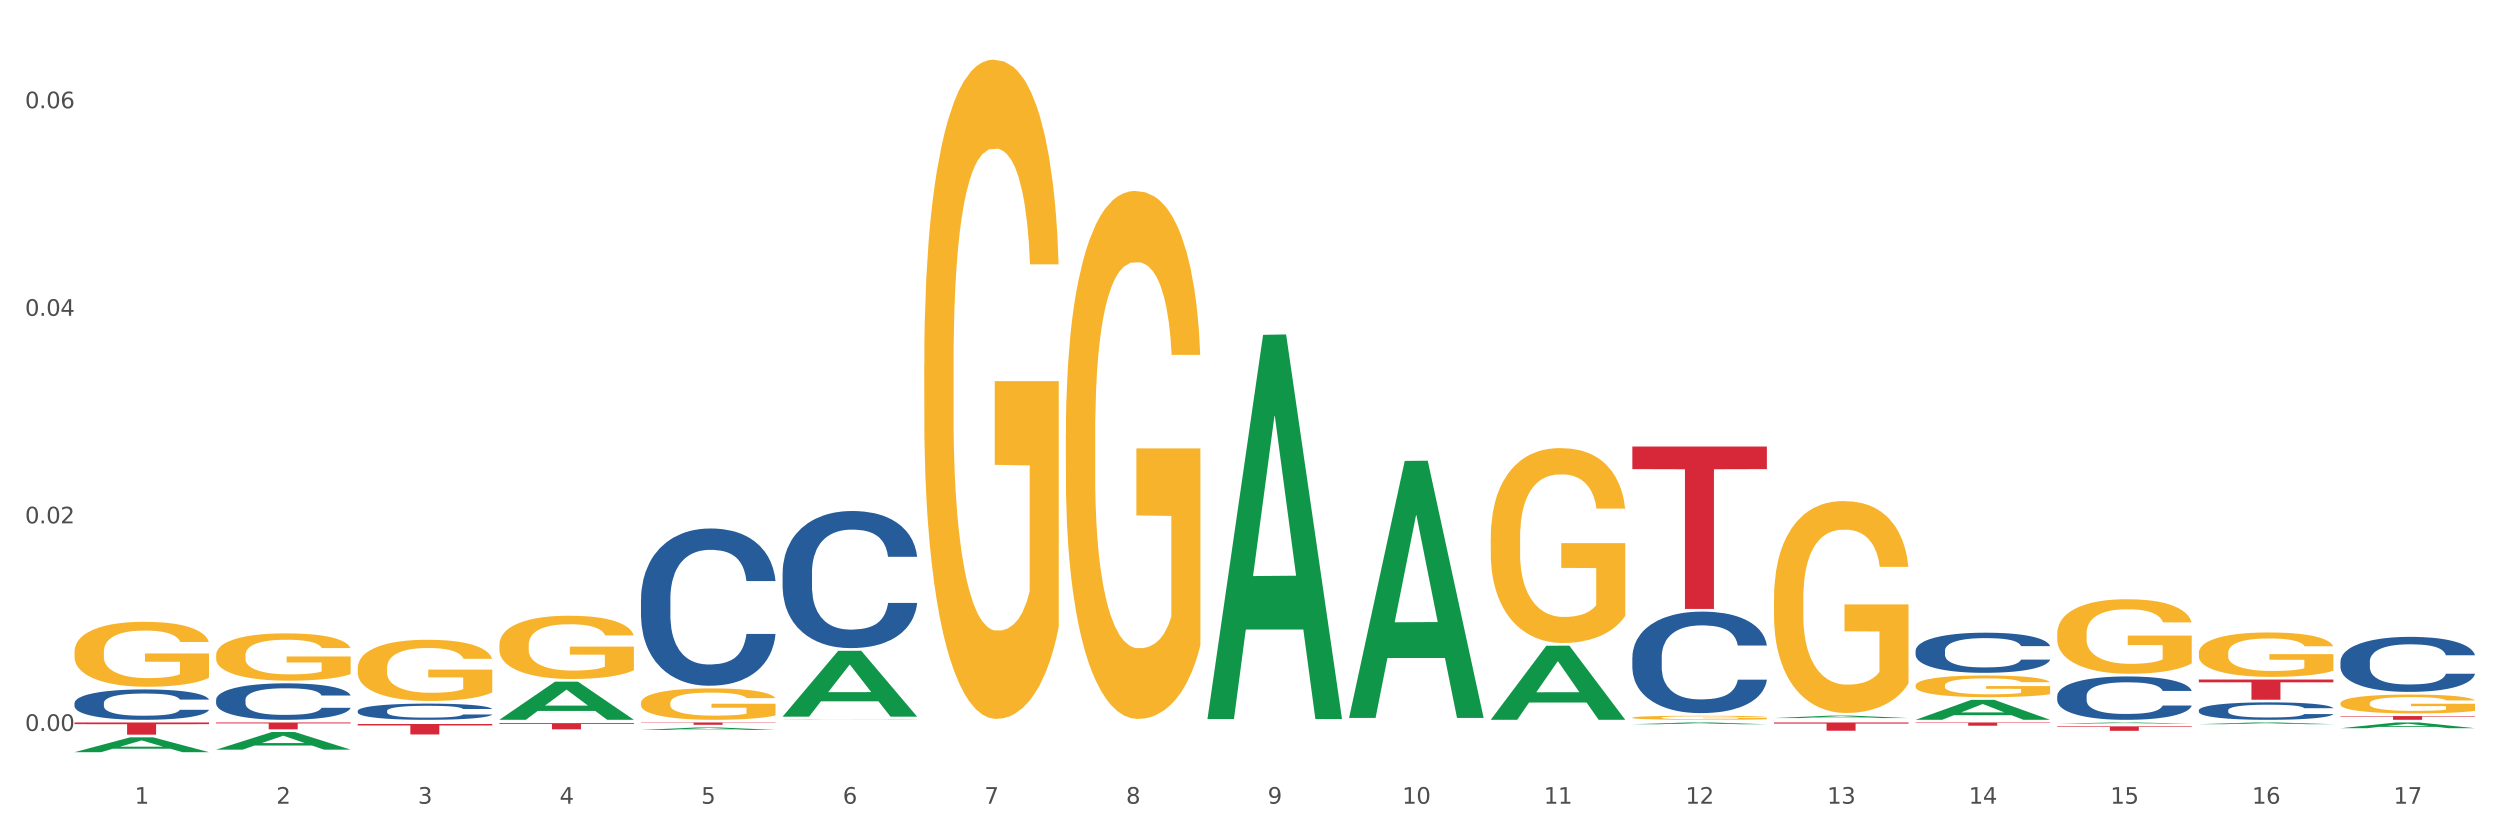 <?xml version="1.0" encoding="utf-8" standalone="no"?>
<!DOCTYPE svg PUBLIC "-//W3C//DTD SVG 1.1//EN"
  "http://www.w3.org/Graphics/SVG/1.1/DTD/svg11.dtd">
<svg xmlns:xlink="http://www.w3.org/1999/xlink" width="1080pt" height="360pt" viewBox="0 0 1080 360" xmlns="http://www.w3.org/2000/svg" version="1.1">
 <rect x="0" y="0" width="1080" height="360" fill="#333333" stroke="none"/>
 <defs>
  <style type="text/css">*{stroke-linejoin: round; stroke-linecap: butt}</style>
 </defs>
 <g id="figure_1">
  <g id="patch_1">
   <path d="M 0 360 
L 1080 360 
L 1080 0 
L 0 0 
z
" style="fill: #ffffff; stroke: #ffffff; stroke-linejoin: miter"/>
  </g>
  <g id="axes_1">
   <g id="matplotlib.axis_1">
    <g id="xtick_1">
     <g id="text_1">
      <!-- 1 -->
      <g style="fill: #4d4d4d" transform="translate(58.182 347.204) scale(0.096 -0.096)">
       <defs>
        <path id="DejaVuSans-31" d="M 794 531 
L 1825 531 
L 1825 4091 
L 703 3866 
L 703 4441 
L 1819 4666 
L 2450 4666 
L 2450 531 
L 3481 531 
L 3481 0 
L 794 0 
L 794 531 
z
" transform="scale(0.016)"/>
       </defs>
       <use xlink:href="#DejaVuSans-31"/>
      </g>
     </g>
    </g>
    <g id="xtick_2">
     <g id="text_2">
      <!-- 2 -->
      <g style="fill: #4d4d4d" transform="translate(119.364 347.204) scale(0.096 -0.096)">
       <defs>
        <path id="DejaVuSans-32" d="M 1228 531 
L 3431 531 
L 3431 0 
L 469 0 
L 469 531 
Q 828 903 1448 1529 
Q 2069 2156 2228 2338 
Q 2531 2678 2651 2914 
Q 2772 3150 2772 3378 
Q 2772 3750 2511 3984 
Q 2250 4219 1831 4219 
Q 1534 4219 1204 4116 
Q 875 4013 500 3803 
L 500 4441 
Q 881 4594 1212 4672 
Q 1544 4750 1819 4750 
Q 2544 4750 2975 4387 
Q 3406 4025 3406 3419 
Q 3406 3131 3298 2873 
Q 3191 2616 2906 2266 
Q 2828 2175 2409 1742 
Q 1991 1309 1228 531 
z
" transform="scale(0.016)"/>
       </defs>
       <use xlink:href="#DejaVuSans-32"/>
      </g>
     </g>
    </g>
    <g id="xtick_3">
     <g id="text_3">
      <!-- 3 -->
      <g style="fill: #4d4d4d" transform="translate(180.545 347.204) scale(0.096 -0.096)">
       <defs>
        <path id="DejaVuSans-33" d="M 2597 2516 
Q 3050 2419 3304 2112 
Q 3559 1806 3559 1356 
Q 3559 666 3084 287 
Q 2609 -91 1734 -91 
Q 1441 -91 1130 -33 
Q 819 25 488 141 
L 488 750 
Q 750 597 1062 519 
Q 1375 441 1716 441 
Q 2309 441 2620 675 
Q 2931 909 2931 1356 
Q 2931 1769 2642 2001 
Q 2353 2234 1838 2234 
L 1294 2234 
L 1294 2753 
L 1863 2753 
Q 2328 2753 2575 2939 
Q 2822 3125 2822 3475 
Q 2822 3834 2567 4026 
Q 2313 4219 1838 4219 
Q 1578 4219 1281 4162 
Q 984 4106 628 3988 
L 628 4550 
Q 988 4650 1302 4700 
Q 1616 4750 1894 4750 
Q 2613 4750 3031 4423 
Q 3450 4097 3450 3541 
Q 3450 3153 3228 2886 
Q 3006 2619 2597 2516 
z
" transform="scale(0.016)"/>
       </defs>
       <use xlink:href="#DejaVuSans-33"/>
      </g>
     </g>
    </g>
    <g id="xtick_4">
     <g id="text_4">
      <!-- 4 -->
      <g style="fill: #4d4d4d" transform="translate(241.726 347.204) scale(0.096 -0.096)">
       <defs>
        <path id="DejaVuSans-34" d="M 2419 4116 
L 825 1625 
L 2419 1625 
L 2419 4116 
z
M 2253 4666 
L 3047 4666 
L 3047 1625 
L 3713 1625 
L 3713 1100 
L 3047 1100 
L 3047 0 
L 2419 0 
L 2419 1100 
L 313 1100 
L 313 1709 
L 2253 4666 
z
" transform="scale(0.016)"/>
       </defs>
       <use xlink:href="#DejaVuSans-34"/>
      </g>
     </g>
    </g>
    <g id="xtick_5">
     <g id="text_5">
      <!-- 5 -->
      <g style="fill: #4d4d4d" transform="translate(302.908 347.204) scale(0.096 -0.096)">
       <defs>
        <path id="DejaVuSans-35" d="M 691 4666 
L 3169 4666 
L 3169 4134 
L 1269 4134 
L 1269 2991 
Q 1406 3038 1543 3061 
Q 1681 3084 1819 3084 
Q 2600 3084 3056 2656 
Q 3513 2228 3513 1497 
Q 3513 744 3044 326 
Q 2575 -91 1722 -91 
Q 1428 -91 1123 -41 
Q 819 9 494 109 
L 494 744 
Q 775 591 1075 516 
Q 1375 441 1709 441 
Q 2250 441 2565 725 
Q 2881 1009 2881 1497 
Q 2881 1984 2565 2268 
Q 2250 2553 1709 2553 
Q 1456 2553 1204 2497 
Q 953 2441 691 2322 
L 691 4666 
z
" transform="scale(0.016)"/>
       </defs>
       <use xlink:href="#DejaVuSans-35"/>
      </g>
     </g>
    </g>
    <g id="xtick_6">
     <g id="text_6">
      <!-- 6 -->
      <g style="fill: #4d4d4d" transform="translate(364.089 347.204) scale(0.096 -0.096)">
       <defs>
        <path id="DejaVuSans-36" d="M 2113 2584 
Q 1688 2584 1439 2293 
Q 1191 2003 1191 1497 
Q 1191 994 1439 701 
Q 1688 409 2113 409 
Q 2538 409 2786 701 
Q 3034 994 3034 1497 
Q 3034 2003 2786 2293 
Q 2538 2584 2113 2584 
z
M 3366 4563 
L 3366 3988 
Q 3128 4100 2886 4159 
Q 2644 4219 2406 4219 
Q 1781 4219 1451 3797 
Q 1122 3375 1075 2522 
Q 1259 2794 1537 2939 
Q 1816 3084 2150 3084 
Q 2853 3084 3261 2657 
Q 3669 2231 3669 1497 
Q 3669 778 3244 343 
Q 2819 -91 2113 -91 
Q 1303 -91 875 529 
Q 447 1150 447 2328 
Q 447 3434 972 4092 
Q 1497 4750 2381 4750 
Q 2619 4750 2861 4703 
Q 3103 4656 3366 4563 
z
" transform="scale(0.016)"/>
       </defs>
       <use xlink:href="#DejaVuSans-36"/>
      </g>
     </g>
    </g>
    <g id="xtick_7">
     <g id="text_7">
      <!-- 7 -->
      <g style="fill: #4d4d4d" transform="translate(425.271 347.204) scale(0.096 -0.096)">
       <defs>
        <path id="DejaVuSans-37" d="M 525 4666 
L 3525 4666 
L 3525 4397 
L 1831 0 
L 1172 0 
L 2766 4134 
L 525 4134 
L 525 4666 
z
" transform="scale(0.016)"/>
       </defs>
       <use xlink:href="#DejaVuSans-37"/>
      </g>
     </g>
    </g>
    <g id="xtick_8">
     <g id="text_8">
      <!-- 8 -->
      <g style="fill: #4d4d4d" transform="translate(486.452 347.204) scale(0.096 -0.096)">
       <defs>
        <path id="DejaVuSans-38" d="M 2034 2216 
Q 1584 2216 1326 1975 
Q 1069 1734 1069 1313 
Q 1069 891 1326 650 
Q 1584 409 2034 409 
Q 2484 409 2743 651 
Q 3003 894 3003 1313 
Q 3003 1734 2745 1975 
Q 2488 2216 2034 2216 
z
M 1403 2484 
Q 997 2584 770 2862 
Q 544 3141 544 3541 
Q 544 4100 942 4425 
Q 1341 4750 2034 4750 
Q 2731 4750 3128 4425 
Q 3525 4100 3525 3541 
Q 3525 3141 3298 2862 
Q 3072 2584 2669 2484 
Q 3125 2378 3379 2068 
Q 3634 1759 3634 1313 
Q 3634 634 3220 271 
Q 2806 -91 2034 -91 
Q 1263 -91 848 271 
Q 434 634 434 1313 
Q 434 1759 690 2068 
Q 947 2378 1403 2484 
z
M 1172 3481 
Q 1172 3119 1398 2916 
Q 1625 2713 2034 2713 
Q 2441 2713 2670 2916 
Q 2900 3119 2900 3481 
Q 2900 3844 2670 4047 
Q 2441 4250 2034 4250 
Q 1625 4250 1398 4047 
Q 1172 3844 1172 3481 
z
" transform="scale(0.016)"/>
       </defs>
       <use xlink:href="#DejaVuSans-38"/>
      </g>
     </g>
    </g>
    <g id="xtick_9">
     <g id="text_9">
      <!-- 9 -->
      <g style="fill: #4d4d4d" transform="translate(547.634 347.204) scale(0.096 -0.096)">
       <defs>
        <path id="DejaVuSans-39" d="M 703 97 
L 703 672 
Q 941 559 1184 500 
Q 1428 441 1663 441 
Q 2288 441 2617 861 
Q 2947 1281 2994 2138 
Q 2813 1869 2534 1725 
Q 2256 1581 1919 1581 
Q 1219 1581 811 2004 
Q 403 2428 403 3163 
Q 403 3881 828 4315 
Q 1253 4750 1959 4750 
Q 2769 4750 3195 4129 
Q 3622 3509 3622 2328 
Q 3622 1225 3098 567 
Q 2575 -91 1691 -91 
Q 1453 -91 1209 -44 
Q 966 3 703 97 
z
M 1959 2075 
Q 2384 2075 2632 2365 
Q 2881 2656 2881 3163 
Q 2881 3666 2632 3958 
Q 2384 4250 1959 4250 
Q 1534 4250 1286 3958 
Q 1038 3666 1038 3163 
Q 1038 2656 1286 2365 
Q 1534 2075 1959 2075 
z
" transform="scale(0.016)"/>
       </defs>
       <use xlink:href="#DejaVuSans-39"/>
      </g>
     </g>
    </g>
    <g id="xtick_10">
     <g id="text_10">
      <!-- 10 -->
      <g style="fill: #4d4d4d" transform="translate(605.761 347.204) scale(0.096 -0.096)">
       <defs>
        <path id="DejaVuSans-30" d="M 2034 4250 
Q 1547 4250 1301 3770 
Q 1056 3291 1056 2328 
Q 1056 1369 1301 889 
Q 1547 409 2034 409 
Q 2525 409 2770 889 
Q 3016 1369 3016 2328 
Q 3016 3291 2770 3770 
Q 2525 4250 2034 4250 
z
M 2034 4750 
Q 2819 4750 3233 4129 
Q 3647 3509 3647 2328 
Q 3647 1150 3233 529 
Q 2819 -91 2034 -91 
Q 1250 -91 836 529 
Q 422 1150 422 2328 
Q 422 3509 836 4129 
Q 1250 4750 2034 4750 
z
" transform="scale(0.016)"/>
       </defs>
       <use xlink:href="#DejaVuSans-31"/>
       <use xlink:href="#DejaVuSans-30" transform="translate(63.623 0)"/>
      </g>
     </g>
    </g>
    <g id="xtick_11">
     <g id="text_11">
      <!-- 11 -->
      <g style="fill: #4d4d4d" transform="translate(666.942 347.204) scale(0.096 -0.096)">
       <use xlink:href="#DejaVuSans-31"/>
       <use xlink:href="#DejaVuSans-31" transform="translate(63.623 0)"/>
      </g>
     </g>
    </g>
    <g id="xtick_12">
     <g id="text_12">
      <!-- 12 -->
      <g style="fill: #4d4d4d" transform="translate(728.124 347.204) scale(0.096 -0.096)">
       <use xlink:href="#DejaVuSans-31"/>
       <use xlink:href="#DejaVuSans-32" transform="translate(63.623 0)"/>
      </g>
     </g>
    </g>
    <g id="xtick_13">
     <g id="text_13">
      <!-- 13 -->
      <g style="fill: #4d4d4d" transform="translate(789.305 347.204) scale(0.096 -0.096)">
       <use xlink:href="#DejaVuSans-31"/>
       <use xlink:href="#DejaVuSans-33" transform="translate(63.623 0)"/>
      </g>
     </g>
    </g>
    <g id="xtick_14">
     <g id="text_14">
      <!-- 14 -->
      <g style="fill: #4d4d4d" transform="translate(850.487 347.204) scale(0.096 -0.096)">
       <use xlink:href="#DejaVuSans-31"/>
       <use xlink:href="#DejaVuSans-34" transform="translate(63.623 0)"/>
      </g>
     </g>
    </g>
    <g id="xtick_15">
     <g id="text_15">
      <!-- 15 -->
      <g style="fill: #4d4d4d" transform="translate(911.668 347.204) scale(0.096 -0.096)">
       <use xlink:href="#DejaVuSans-31"/>
       <use xlink:href="#DejaVuSans-35" transform="translate(63.623 0)"/>
      </g>
     </g>
    </g>
    <g id="xtick_16">
     <g id="text_16">
      <!-- 16 -->
      <g style="fill: #4d4d4d" transform="translate(972.849 347.204) scale(0.096 -0.096)">
       <use xlink:href="#DejaVuSans-31"/>
       <use xlink:href="#DejaVuSans-36" transform="translate(63.623 0)"/>
      </g>
     </g>
    </g>
    <g id="xtick_17">
     <g id="text_17">
      <!-- 17 -->
      <g style="fill: #4d4d4d" transform="translate(1034.031 347.204) scale(0.096 -0.096)">
       <use xlink:href="#DejaVuSans-31"/>
       <use xlink:href="#DejaVuSans-37" transform="translate(63.623 0)"/>
      </g>
     </g>
    </g>
    <g id="xtick_18"/>
    <g id="xtick_19"/>
    <g id="xtick_20"/>
    <g id="xtick_21"/>
    <g id="xtick_22"/>
    <g id="xtick_23"/>
    <g id="xtick_24"/>
    <g id="xtick_25"/>
    <g id="xtick_26"/>
    <g id="xtick_27"/>
    <g id="xtick_28"/>
    <g id="xtick_29"/>
    <g id="xtick_30"/>
    <g id="xtick_31"/>
    <g id="xtick_32"/>
    <g id="xtick_33"/>
   </g>
   <g id="matplotlib.axis_2">
    <g id="ytick_1">
     <g id="text_18">
      <!-- 0.00 -->
      <g style="fill: #4d4d4d" transform="translate(10.8 315.755) scale(0.096 -0.096)">
       <defs>
        <path id="DejaVuSans-2e" d="M 684 794 
L 1344 794 
L 1344 0 
L 684 0 
L 684 794 
z
" transform="scale(0.016)"/>
       </defs>
       <use xlink:href="#DejaVuSans-30"/>
       <use xlink:href="#DejaVuSans-2e" transform="translate(63.623 0)"/>
       <use xlink:href="#DejaVuSans-30" transform="translate(95.41 0)"/>
       <use xlink:href="#DejaVuSans-30" transform="translate(159.033 0)"/>
      </g>
     </g>
    </g>
    <g id="ytick_2">
     <g id="text_19">
      <!-- 0.02 -->
      <g style="fill: #4d4d4d" transform="translate(10.8 226.092) scale(0.096 -0.096)">
       <use xlink:href="#DejaVuSans-30"/>
       <use xlink:href="#DejaVuSans-2e" transform="translate(63.623 0)"/>
       <use xlink:href="#DejaVuSans-30" transform="translate(95.41 0)"/>
       <use xlink:href="#DejaVuSans-32" transform="translate(159.033 0)"/>
      </g>
     </g>
    </g>
    <g id="ytick_3">
     <g id="text_20">
      <!-- 0.04 -->
      <g style="fill: #4d4d4d" transform="translate(10.8 136.43) scale(0.096 -0.096)">
       <use xlink:href="#DejaVuSans-30"/>
       <use xlink:href="#DejaVuSans-2e" transform="translate(63.623 0)"/>
       <use xlink:href="#DejaVuSans-30" transform="translate(95.41 0)"/>
       <use xlink:href="#DejaVuSans-34" transform="translate(159.033 0)"/>
      </g>
     </g>
    </g>
    <g id="ytick_4">
     <g id="text_21">
      <!-- 0.06 -->
      <g style="fill: #4d4d4d" transform="translate(10.8 46.768) scale(0.096 -0.096)">
       <use xlink:href="#DejaVuSans-30"/>
       <use xlink:href="#DejaVuSans-2e" transform="translate(63.623 0)"/>
       <use xlink:href="#DejaVuSans-30" transform="translate(95.41 0)"/>
       <use xlink:href="#DejaVuSans-36" transform="translate(159.033 0)"/>
      </g>
     </g>
    </g>
    <g id="ytick_5"/>
    <g id="ytick_6"/>
    <g id="ytick_7"/>
   </g>
   <g id="PolyCollection_1">
    <path d="M 32.175 324.937 
L 32.235 324.931 
L 56.203 318.524 
L 66.15 318.518 
L 90.297 324.95 
L 78.793 324.95 
L 73.58 323.452 
L 48.833 323.452 
L 48.653 323.476 
L 43.62 324.95 
L 32.175 324.95 
L 32.175 324.937 
L 51.949 322.558 
L 70.464 322.552 
L 61.296 319.889 
L 61.176 319.877 
L 61.056 319.895 
L 51.889 322.552 
L 51.949 322.558 
L 32.175 324.937 
z
" clip-path="url(#p0f2662881b)" style="fill: #109648"/>
    <path d="M 276.901 258.83 
L 276.969 258.768 
L 276.969 257.031 
L 277.175 254.673 
L 277.931 250.33 
L 278.893 247.041 
L 280.542 243.194 
L 281.435 241.581 
L 282.603 239.781 
L 285.008 236.865 
L 287.756 234.383 
L 289.679 233.018 
L 291.122 232.15 
L 294.351 230.598 
L 296.206 229.916 
L 298.13 229.357 
L 299.779 228.985 
L 302.527 228.551 
L 304.725 228.365 
L 307.267 228.303 
L 309.397 228.365 
L 312.214 228.613 
L 316.336 229.357 
L 317.916 229.792 
L 320.046 230.536 
L 322.244 231.529 
L 324.031 232.522 
L 326.092 233.949 
L 328.221 235.81 
L 330.283 238.168 
L 331.725 240.34 
L 332.893 242.636 
L 333.924 245.428 
L 334.679 248.468 
L 335.023 251.012 
L 322.45 251.012 
L 322.107 248.716 
L 321.42 246.234 
L 320.733 244.559 
L 319.977 243.194 
L 318.809 241.643 
L 317.779 240.65 
L 316.061 239.471 
L 314.481 238.727 
L 313.176 238.292 
L 311.595 237.92 
L 308.229 237.548 
L 305.824 237.548 
L 304.313 237.672 
L 302.458 237.982 
L 300.878 238.416 
L 299.023 239.161 
L 297.58 239.968 
L 296.137 241.022 
L 295.313 241.767 
L 294.076 243.132 
L 293.252 244.249 
L 292.153 246.172 
L 291.534 247.537 
L 290.435 251.074 
L 289.954 253.68 
L 289.748 255.48 
L 289.611 257.465 
L 289.611 267.145 
L 290.023 271.488 
L 290.366 273.349 
L 290.916 275.459 
L 291.947 278.189 
L 293.458 280.857 
L 295.038 282.781 
L 296.343 283.96 
L 297.58 284.828 
L 298.817 285.511 
L 300.328 286.131 
L 301.565 286.504 
L 303.42 286.876 
L 305.618 287.062 
L 307.336 287.062 
L 310.84 286.752 
L 312.42 286.442 
L 313.931 286.007 
L 315.58 285.325 
L 316.886 284.58 
L 317.641 284.022 
L 318.878 282.843 
L 319.84 281.602 
L 320.664 280.175 
L 321.214 278.934 
L 321.832 277.072 
L 322.313 274.963 
L 322.45 273.846 
L 335.023 273.846 
L 334.748 276.08 
L 334.267 278.251 
L 333.305 281.168 
L 332.55 282.843 
L 331.382 284.89 
L 330.145 286.628 
L 328.428 288.551 
L 326.847 289.978 
L 325.199 291.219 
L 323.412 292.336 
L 320.183 293.887 
L 319.015 294.322 
L 316.542 295.066 
L 314.618 295.501 
L 311.802 295.935 
L 308.916 296.183 
L 305.893 296.245 
L 303.214 296.121 
L 300.26 295.749 
L 298.405 295.377 
L 296.343 294.818 
L 293.939 293.949 
L 291.672 292.895 
L 289.542 291.654 
L 287.55 290.227 
L 285.695 288.613 
L 283.29 285.945 
L 281.504 283.339 
L 280.198 280.919 
L 279.305 278.872 
L 278.412 276.266 
L 277.931 274.466 
L 277.175 270.123 
L 276.901 266.09 
L 276.901 258.83 
z
" clip-path="url(#p0f2662881b)" style="fill: #255c99"/>
    <path d="M 154.538 307.107 
L 154.607 307.101 
L 154.607 306.922 
L 154.813 306.679 
L 155.568 306.232 
L 156.53 305.893 
L 158.179 305.496 
L 159.072 305.33 
L 160.24 305.145 
L 162.645 304.844 
L 165.393 304.589 
L 167.317 304.448 
L 168.759 304.358 
L 171.988 304.199 
L 173.843 304.128 
L 175.767 304.071 
L 177.416 304.032 
L 180.164 303.988 
L 182.362 303.968 
L 184.904 303.962 
L 187.034 303.968 
L 189.851 303.994 
L 193.973 304.071 
L 195.553 304.116 
L 197.683 304.192 
L 199.882 304.295 
L 201.668 304.397 
L 203.729 304.544 
L 205.859 304.736 
L 207.92 304.979 
L 209.362 305.202 
L 210.53 305.439 
L 211.561 305.726 
L 212.317 306.04 
L 212.66 306.302 
L 200.088 306.302 
L 199.744 306.065 
L 199.057 305.81 
L 198.37 305.637 
L 197.614 305.496 
L 196.446 305.337 
L 195.416 305.234 
L 193.698 305.113 
L 192.118 305.036 
L 190.813 304.991 
L 189.233 304.953 
L 185.866 304.915 
L 183.462 304.915 
L 181.95 304.927 
L 180.095 304.959 
L 178.515 305.004 
L 176.66 305.081 
L 175.217 305.164 
L 173.775 305.273 
L 172.95 305.349 
L 171.713 305.49 
L 170.889 305.605 
L 169.79 305.803 
L 169.171 305.944 
L 168.072 306.308 
L 167.591 306.577 
L 167.385 306.762 
L 167.248 306.967 
L 167.248 307.964 
L 167.66 308.411 
L 168.004 308.603 
L 168.553 308.821 
L 169.584 309.102 
L 171.095 309.377 
L 172.675 309.575 
L 173.981 309.696 
L 175.217 309.786 
L 176.454 309.856 
L 177.965 309.92 
L 179.202 309.958 
L 181.057 309.997 
L 183.255 310.016 
L 184.973 310.016 
L 188.477 309.984 
L 190.057 309.952 
L 191.568 309.907 
L 193.217 309.837 
L 194.523 309.76 
L 195.278 309.703 
L 196.515 309.581 
L 197.477 309.453 
L 198.301 309.306 
L 198.851 309.179 
L 199.469 308.987 
L 199.95 308.769 
L 200.088 308.654 
L 212.66 308.654 
L 212.385 308.885 
L 211.904 309.108 
L 210.943 309.409 
L 210.187 309.581 
L 209.019 309.792 
L 207.782 309.971 
L 206.065 310.169 
L 204.485 310.316 
L 202.836 310.444 
L 201.049 310.559 
L 197.82 310.719 
L 196.652 310.764 
L 194.179 310.841 
L 192.256 310.885 
L 189.439 310.93 
L 186.553 310.956 
L 183.53 310.962 
L 180.851 310.949 
L 177.897 310.911 
L 176.042 310.873 
L 173.981 310.815 
L 171.576 310.726 
L 169.309 310.617 
L 167.179 310.489 
L 165.187 310.342 
L 163.332 310.176 
L 160.927 309.901 
L 159.141 309.632 
L 157.836 309.383 
L 156.942 309.172 
L 156.049 308.904 
L 155.568 308.718 
L 154.813 308.271 
L 154.538 307.855 
L 154.538 307.107 
z
" clip-path="url(#p0f2662881b)" style="fill: #255c99"/>
    <path d="M 93.356 302.283 
L 93.425 302.269 
L 93.425 301.866 
L 93.631 301.319 
L 94.387 300.311 
L 95.349 299.548 
L 96.998 298.656 
L 97.891 298.282 
L 99.059 297.864 
L 101.463 297.188 
L 104.211 296.612 
L 106.135 296.296 
L 107.578 296.094 
L 110.807 295.734 
L 112.662 295.576 
L 114.585 295.446 
L 116.234 295.36 
L 118.982 295.259 
L 121.181 295.216 
L 123.723 295.202 
L 125.853 295.216 
L 128.67 295.274 
L 132.792 295.446 
L 134.372 295.547 
L 136.502 295.72 
L 138.7 295.95 
L 140.486 296.18 
L 142.547 296.511 
L 144.677 296.943 
L 146.738 297.49 
L 148.181 297.994 
L 149.349 298.526 
L 150.38 299.174 
L 151.135 299.879 
L 151.479 300.47 
L 138.906 300.47 
L 138.563 299.937 
L 137.876 299.361 
L 137.189 298.973 
L 136.433 298.656 
L 135.265 298.296 
L 134.234 298.066 
L 132.517 297.792 
L 130.937 297.62 
L 129.631 297.519 
L 128.051 297.433 
L 124.685 297.346 
L 122.28 297.346 
L 120.769 297.375 
L 118.914 297.447 
L 117.334 297.548 
L 115.479 297.72 
L 114.036 297.908 
L 112.593 298.152 
L 111.769 298.325 
L 110.532 298.642 
L 109.708 298.901 
L 108.608 299.347 
L 107.99 299.664 
L 106.891 300.484 
L 106.41 301.088 
L 106.204 301.506 
L 106.066 301.966 
L 106.066 304.212 
L 106.479 305.219 
L 106.822 305.651 
L 107.372 306.14 
L 108.402 306.774 
L 109.914 307.393 
L 111.494 307.839 
L 112.799 308.112 
L 114.036 308.314 
L 115.273 308.472 
L 116.784 308.616 
L 118.021 308.702 
L 119.876 308.789 
L 122.074 308.832 
L 123.792 308.832 
L 127.295 308.76 
L 128.876 308.688 
L 130.387 308.587 
L 132.036 308.429 
L 133.341 308.256 
L 134.097 308.127 
L 135.334 307.853 
L 136.296 307.565 
L 137.12 307.234 
L 137.67 306.946 
L 138.288 306.515 
L 138.769 306.025 
L 138.906 305.766 
L 151.479 305.766 
L 151.204 306.284 
L 150.723 306.788 
L 149.761 307.465 
L 149.005 307.853 
L 147.838 308.328 
L 146.601 308.731 
L 144.883 309.177 
L 143.303 309.508 
L 141.654 309.796 
L 139.868 310.055 
L 136.639 310.415 
L 135.471 310.516 
L 132.998 310.689 
L 131.074 310.789 
L 128.257 310.89 
L 125.372 310.948 
L 122.349 310.962 
L 119.669 310.933 
L 116.715 310.847 
L 114.86 310.761 
L 112.799 310.631 
L 110.395 310.43 
L 108.127 310.185 
L 105.998 309.897 
L 104.005 309.566 
L 102.15 309.192 
L 99.746 308.573 
L 97.959 307.968 
L 96.654 307.407 
L 95.761 306.932 
L 94.868 306.328 
L 94.387 305.91 
L 93.631 304.903 
L 93.356 303.967 
L 93.356 302.283 
z
" clip-path="url(#p0f2662881b)" style="fill: #255c99"/>
    <path d="M 32.175 303.731 
L 32.244 303.719 
L 32.244 303.384 
L 32.45 302.928 
L 33.206 302.089 
L 34.167 301.453 
L 35.816 300.71 
L 36.709 300.398 
L 37.877 300.05 
L 40.282 299.487 
L 43.03 299.007 
L 44.954 298.743 
L 46.396 298.575 
L 49.625 298.275 
L 51.48 298.144 
L 53.404 298.036 
L 55.053 297.964 
L 57.801 297.88 
L 60 297.844 
L 62.542 297.832 
L 64.671 297.844 
L 67.488 297.892 
L 71.61 298.036 
L 73.19 298.12 
L 75.32 298.263 
L 77.519 298.455 
L 79.305 298.647 
L 81.366 298.923 
L 83.496 299.283 
L 85.557 299.738 
L 87 300.158 
L 88.168 300.602 
L 89.198 301.141 
L 89.954 301.729 
L 90.297 302.221 
L 77.725 302.221 
L 77.381 301.777 
L 76.694 301.297 
L 76.007 300.973 
L 75.251 300.71 
L 74.084 300.41 
L 73.053 300.218 
L 71.335 299.99 
L 69.755 299.846 
L 68.45 299.762 
L 66.87 299.69 
L 63.503 299.618 
L 61.099 299.618 
L 59.587 299.642 
L 57.732 299.702 
L 56.152 299.786 
L 54.297 299.93 
L 52.854 300.086 
L 51.412 300.29 
L 50.587 300.434 
L 49.351 300.698 
L 48.526 300.914 
L 47.427 301.285 
L 46.809 301.549 
L 45.709 302.233 
L 45.228 302.736 
L 45.022 303.084 
L 44.885 303.468 
L 44.885 305.338 
L 45.297 306.178 
L 45.641 306.537 
L 46.19 306.945 
L 47.221 307.473 
L 48.732 307.988 
L 50.312 308.36 
L 51.618 308.588 
L 52.854 308.756 
L 54.091 308.888 
L 55.603 309.008 
L 56.839 309.08 
L 58.694 309.151 
L 60.893 309.187 
L 62.61 309.187 
L 66.114 309.127 
L 67.694 309.068 
L 69.206 308.984 
L 70.855 308.852 
L 72.16 308.708 
L 72.916 308.6 
L 74.152 308.372 
L 75.114 308.132 
L 75.939 307.856 
L 76.488 307.617 
L 77.106 307.257 
L 77.587 306.849 
L 77.725 306.633 
L 90.297 306.633 
L 90.023 307.065 
L 89.542 307.485 
L 88.58 308.048 
L 87.824 308.372 
L 86.656 308.768 
L 85.419 309.104 
L 83.702 309.475 
L 82.122 309.751 
L 80.473 309.991 
L 78.687 310.207 
L 75.458 310.506 
L 74.29 310.59 
L 71.816 310.734 
L 69.893 310.818 
L 67.076 310.902 
L 64.19 310.95 
L 61.167 310.962 
L 58.488 310.938 
L 55.534 310.866 
L 53.679 310.794 
L 51.618 310.686 
L 49.213 310.518 
L 46.946 310.315 
L 44.816 310.075 
L 42.824 309.799 
L 40.969 309.487 
L 38.564 308.972 
L 36.778 308.468 
L 35.473 308 
L 34.58 307.605 
L 33.686 307.101 
L 33.206 306.753 
L 32.45 305.914 
L 32.175 305.134 
L 32.175 303.731 
z
" clip-path="url(#p0f2662881b)" style="fill: #255c99"/>
    <path d="M 93.356 283.061 
L 93.425 283.042 
L 93.425 282.37 
L 93.562 281.791 
L 94.248 280.391 
L 95.278 279.234 
L 96.033 278.618 
L 96.787 278.114 
L 97.68 277.61 
L 98.778 277.087 
L 100.768 276.321 
L 102.003 275.929 
L 103.512 275.519 
L 106.257 274.921 
L 108.247 274.585 
L 110.306 274.305 
L 113.668 273.969 
L 115.864 273.82 
L 118.197 273.708 
L 121.011 273.633 
L 123.138 273.614 
L 127.804 273.671 
L 131.784 273.839 
L 133.706 273.969 
L 136.176 274.193 
L 137.48 274.343 
L 139.607 274.641 
L 141.803 275.033 
L 143.313 275.369 
L 145.577 276.004 
L 147.293 276.639 
L 148.871 277.423 
L 149.695 277.964 
L 150.312 278.468 
L 150.861 279.047 
L 151.41 279.962 
L 139.058 279.962 
L 138.578 279.308 
L 137.823 278.692 
L 136.725 278.095 
L 135.764 277.722 
L 134.118 277.255 
L 132.608 276.956 
L 131.03 276.732 
L 129.108 276.545 
L 127.599 276.452 
L 125.471 276.377 
L 121.285 276.396 
L 118.472 276.545 
L 116.55 276.732 
L 115.315 276.9 
L 114.217 277.087 
L 112.982 277.348 
L 111.541 277.74 
L 110.512 278.095 
L 109.482 278.543 
L 108.659 278.991 
L 107.904 279.514 
L 107.287 280.074 
L 106.806 280.652 
L 106.394 281.362 
L 106.051 282.538 
L 106.051 285.095 
L 106.189 285.674 
L 106.532 286.44 
L 106.943 287.018 
L 107.63 287.709 
L 108.247 288.176 
L 109.414 288.848 
L 110.718 289.408 
L 111.747 289.763 
L 112.776 290.061 
L 114.56 290.472 
L 116.55 290.808 
L 118.266 291.013 
L 120.599 291.2 
L 122.177 291.275 
L 123.55 291.312 
L 126.912 291.312 
L 129.314 291.256 
L 131.99 291.125 
L 134.049 290.957 
L 135.764 290.752 
L 137.686 290.416 
L 138.921 290.099 
L 138.921 286.197 
L 123.824 286.178 
L 123.824 283.583 
L 151.479 283.583 
L 151.479 291.2 
L 150.312 291.592 
L 149.008 291.947 
L 147.636 292.264 
L 145.577 292.656 
L 143.107 293.03 
L 140.911 293.291 
L 138.578 293.515 
L 135.833 293.72 
L 132.265 293.907 
L 130.069 293.982 
L 127.324 294.038 
L 124.099 294.056 
L 121.285 294.019 
L 118.54 293.926 
L 115.658 293.758 
L 112.845 293.515 
L 110.718 293.272 
L 108.59 292.974 
L 106.326 292.581 
L 104.542 292.208 
L 103.169 291.872 
L 101.66 291.443 
L 100.013 290.883 
L 98.778 290.379 
L 97.68 289.856 
L 96.513 289.184 
L 95.69 288.605 
L 94.866 287.877 
L 94.386 287.336 
L 93.837 286.496 
L 93.425 285.32 
L 93.356 283.061 
z
" clip-path="url(#p0f2662881b)" style="fill: #f7b32b"/>
    <path d="M 32.175 312.108 
L 90.297 312.108 
L 90.297 312.839 
L 67.434 312.844 
L 67.434 317.373 
L 54.901 317.373 
L 54.901 312.844 
L 32.175 312.839 
L 32.175 312.112 
L 32.175 312.108 
z
" clip-path="url(#p0f2662881b)" style="fill: #d62839"/>
    <path d="M 338.082 247.366 
L 338.151 247.312 
L 338.151 245.797 
L 338.357 243.742 
L 339.113 239.955 
L 340.074 237.088 
L 341.723 233.735 
L 342.616 232.328 
L 343.784 230.76 
L 346.189 228.217 
L 348.937 226.054 
L 350.861 224.863 
L 352.304 224.106 
L 355.533 222.754 
L 357.387 222.159 
L 359.311 221.672 
L 360.96 221.348 
L 363.708 220.969 
L 365.907 220.807 
L 368.449 220.753 
L 370.578 220.807 
L 373.395 221.023 
L 377.517 221.672 
L 379.097 222.051 
L 381.227 222.7 
L 383.426 223.565 
L 385.212 224.431 
L 387.273 225.675 
L 389.403 227.298 
L 391.464 229.353 
L 392.907 231.246 
L 394.075 233.248 
L 395.105 235.682 
L 395.861 238.332 
L 396.204 240.55 
L 383.632 240.55 
L 383.288 238.549 
L 382.601 236.385 
L 381.914 234.925 
L 381.159 233.735 
L 379.991 232.382 
L 378.96 231.517 
L 377.243 230.489 
L 375.662 229.84 
L 374.357 229.461 
L 372.777 229.137 
L 369.41 228.812 
L 367.006 228.812 
L 365.494 228.92 
L 363.639 229.191 
L 362.059 229.569 
L 360.204 230.219 
L 358.762 230.922 
L 357.319 231.841 
L 356.494 232.49 
L 355.258 233.68 
L 354.433 234.654 
L 353.334 236.331 
L 352.716 237.521 
L 351.616 240.604 
L 351.136 242.876 
L 350.929 244.445 
L 350.792 246.176 
L 350.792 254.614 
L 351.204 258.4 
L 351.548 260.023 
L 352.097 261.862 
L 353.128 264.242 
L 354.639 266.568 
L 356.22 268.245 
L 357.525 269.273 
L 358.762 270.03 
L 359.998 270.625 
L 361.51 271.166 
L 362.746 271.491 
L 364.601 271.815 
L 366.8 271.978 
L 368.517 271.978 
L 372.021 271.707 
L 373.601 271.437 
L 375.113 271.058 
L 376.762 270.463 
L 378.067 269.814 
L 378.823 269.327 
L 380.059 268.299 
L 381.021 267.217 
L 381.846 265.973 
L 382.395 264.891 
L 383.014 263.269 
L 383.494 261.43 
L 383.632 260.456 
L 396.204 260.456 
L 395.93 262.403 
L 395.449 264.296 
L 394.487 266.839 
L 393.731 268.299 
L 392.563 270.084 
L 391.327 271.599 
L 389.609 273.276 
L 388.029 274.52 
L 386.38 275.602 
L 384.594 276.575 
L 381.365 277.928 
L 380.197 278.306 
L 377.723 278.955 
L 375.8 279.334 
L 372.983 279.713 
L 370.097 279.929 
L 367.075 279.983 
L 364.395 279.875 
L 361.441 279.55 
L 359.586 279.226 
L 357.525 278.739 
L 355.12 277.982 
L 352.853 277.062 
L 350.723 275.98 
L 348.731 274.736 
L 346.876 273.33 
L 344.471 271.004 
L 342.685 268.732 
L 341.38 266.622 
L 340.487 264.837 
L 339.594 262.566 
L 339.113 260.997 
L 338.357 257.21 
L 338.082 253.694 
L 338.082 247.366 
z
" clip-path="url(#p0f2662881b)" style="fill: #255c99"/>
    <path d="M 93.356 312.108 
L 151.479 312.108 
L 151.479 312.521 
L 128.615 312.524 
L 128.615 315.082 
L 116.082 315.082 
L 116.082 312.524 
L 93.356 312.521 
L 93.356 312.11 
L 93.356 312.108 
z
" clip-path="url(#p0f2662881b)" style="fill: #d62839"/>
    <path d="M 215.719 312.384 
L 273.842 312.384 
L 273.842 312.757 
L 250.978 312.76 
L 250.978 315.073 
L 238.445 315.073 
L 238.445 312.76 
L 215.719 312.757 
L 215.719 312.386 
L 215.719 312.384 
z
" clip-path="url(#p0f2662881b)" style="fill: #d62839"/>
    <path d="M 276.901 312.108 
L 335.023 312.108 
L 335.023 312.247 
L 312.16 312.248 
L 312.16 313.113 
L 299.626 313.113 
L 299.626 312.248 
L 276.901 312.247 
L 276.901 312.108 
L 276.901 312.108 
z
" clip-path="url(#p0f2662881b)" style="fill: #d62839"/>
    <path d="M 705.171 192.905 
L 763.293 192.905 
L 763.293 202.655 
L 740.43 202.721 
L 740.43 263.07 
L 727.896 263.07 
L 727.896 202.721 
L 705.171 202.655 
L 705.171 192.971 
L 705.171 192.905 
z
" clip-path="url(#p0f2662881b)" style="fill: #d62839"/>
    <path d="M 766.352 312.108 
L 824.474 312.108 
L 824.474 312.604 
L 801.611 312.607 
L 801.611 315.678 
L 789.078 315.678 
L 789.078 312.607 
L 766.352 312.604 
L 766.352 312.111 
L 766.352 312.108 
z
" clip-path="url(#p0f2662881b)" style="fill: #d62839"/>
    <path d="M 827.533 312.108 
L 885.656 312.108 
L 885.656 312.302 
L 862.792 312.303 
L 862.792 313.507 
L 850.259 313.507 
L 850.259 312.303 
L 827.533 312.302 
L 827.533 312.109 
L 827.533 312.108 
z
" clip-path="url(#p0f2662881b)" style="fill: #d62839"/>
    <path d="M 888.715 313.781 
L 946.837 313.781 
L 946.837 314.047 
L 923.974 314.049 
L 923.974 315.696 
L 911.44 315.696 
L 911.44 314.049 
L 888.715 314.047 
L 888.715 313.783 
L 888.715 313.781 
z
" clip-path="url(#p0f2662881b)" style="fill: #d62839"/>
    <path d="M 154.538 312.781 
L 212.66 312.781 
L 212.66 313.407 
L 189.797 313.412 
L 189.797 317.288 
L 177.263 317.288 
L 177.263 313.412 
L 154.538 313.407 
L 154.538 312.785 
L 154.538 312.781 
z
" clip-path="url(#p0f2662881b)" style="fill: #d62839"/>
    <path d="M 705.171 283.917 
L 705.239 283.877 
L 705.239 282.756 
L 705.445 281.234 
L 706.201 278.431 
L 707.163 276.309 
L 708.812 273.826 
L 709.705 272.785 
L 710.873 271.624 
L 713.277 269.741 
L 716.026 268.14 
L 717.949 267.259 
L 719.392 266.698 
L 722.621 265.697 
L 724.476 265.256 
L 726.4 264.896 
L 728.049 264.656 
L 730.797 264.375 
L 732.995 264.255 
L 735.537 264.215 
L 737.667 264.255 
L 740.484 264.415 
L 744.606 264.896 
L 746.186 265.176 
L 748.316 265.657 
L 750.514 266.298 
L 752.301 266.938 
L 754.362 267.859 
L 756.491 269.061 
L 758.552 270.582 
L 759.995 271.984 
L 761.163 273.466 
L 762.194 275.268 
L 762.949 277.23 
L 763.293 278.872 
L 750.72 278.872 
L 750.377 277.39 
L 749.69 275.788 
L 749.003 274.707 
L 748.247 273.826 
L 747.079 272.825 
L 746.049 272.184 
L 744.331 271.423 
L 742.751 270.943 
L 741.446 270.662 
L 739.865 270.422 
L 736.499 270.182 
L 734.094 270.182 
L 732.583 270.262 
L 730.728 270.462 
L 729.148 270.743 
L 727.293 271.223 
L 725.85 271.744 
L 724.407 272.424 
L 723.583 272.905 
L 722.346 273.786 
L 721.522 274.507 
L 720.423 275.748 
L 719.804 276.629 
L 718.705 278.912 
L 718.224 280.594 
L 718.018 281.755 
L 717.881 283.036 
L 717.881 289.284 
L 718.293 292.087 
L 718.636 293.288 
L 719.186 294.65 
L 720.216 296.412 
L 721.728 298.134 
L 723.308 299.375 
L 724.613 300.136 
L 725.85 300.696 
L 727.087 301.137 
L 728.598 301.537 
L 729.835 301.778 
L 731.69 302.018 
L 733.888 302.138 
L 735.606 302.138 
L 739.11 301.938 
L 740.69 301.738 
L 742.201 301.457 
L 743.85 301.017 
L 745.155 300.536 
L 745.911 300.176 
L 747.148 299.415 
L 748.11 298.614 
L 748.934 297.693 
L 749.484 296.892 
L 750.102 295.691 
L 750.583 294.329 
L 750.72 293.608 
L 763.293 293.608 
L 763.018 295.05 
L 762.537 296.452 
L 761.575 298.334 
L 760.82 299.415 
L 759.652 300.737 
L 758.415 301.858 
L 756.697 303.099 
L 755.117 304.02 
L 753.468 304.821 
L 751.682 305.542 
L 748.453 306.543 
L 747.285 306.823 
L 744.812 307.304 
L 742.888 307.584 
L 740.071 307.865 
L 737.186 308.025 
L 734.163 308.065 
L 731.484 307.985 
L 728.529 307.744 
L 726.674 307.504 
L 724.613 307.144 
L 722.209 306.583 
L 719.942 305.902 
L 717.812 305.101 
L 715.819 304.18 
L 713.965 303.139 
L 711.56 301.417 
L 709.774 299.735 
L 708.468 298.174 
L 707.575 296.852 
L 706.682 295.17 
L 706.201 294.009 
L 705.445 291.206 
L 705.171 288.603 
L 705.171 283.917 
z
" clip-path="url(#p0f2662881b)" style="fill: #255c99"/>
    <path d="M 827.533 281.111 
L 827.602 281.095 
L 827.602 280.652 
L 827.808 280.05 
L 828.564 278.942 
L 829.526 278.103 
L 831.175 277.121 
L 832.068 276.709 
L 833.236 276.25 
L 835.64 275.506 
L 838.388 274.872 
L 840.312 274.524 
L 841.755 274.302 
L 844.984 273.906 
L 846.839 273.732 
L 848.762 273.59 
L 850.411 273.495 
L 853.159 273.384 
L 855.358 273.336 
L 857.9 273.32 
L 860.03 273.336 
L 862.847 273.4 
L 866.969 273.59 
L 868.549 273.7 
L 870.679 273.891 
L 872.877 274.144 
L 874.663 274.397 
L 876.724 274.761 
L 878.854 275.236 
L 880.915 275.838 
L 882.358 276.392 
L 883.526 276.978 
L 884.557 277.691 
L 885.312 278.467 
L 885.656 279.116 
L 873.083 279.116 
L 872.74 278.53 
L 872.053 277.897 
L 871.366 277.469 
L 870.61 277.121 
L 869.442 276.725 
L 868.411 276.472 
L 866.694 276.171 
L 865.114 275.981 
L 863.808 275.87 
L 862.228 275.775 
L 858.862 275.68 
L 856.457 275.68 
L 854.946 275.711 
L 853.091 275.791 
L 851.511 275.902 
L 849.656 276.092 
L 848.213 276.297 
L 846.77 276.567 
L 845.946 276.757 
L 844.709 277.105 
L 843.885 277.39 
L 842.785 277.881 
L 842.167 278.229 
L 841.068 279.132 
L 840.587 279.797 
L 840.381 280.256 
L 840.243 280.763 
L 840.243 283.233 
L 840.656 284.341 
L 840.999 284.816 
L 841.549 285.355 
L 842.579 286.052 
L 844.091 286.732 
L 845.671 287.223 
L 846.976 287.524 
L 848.213 287.746 
L 849.45 287.92 
L 850.961 288.078 
L 852.198 288.173 
L 854.053 288.268 
L 856.251 288.316 
L 857.969 288.316 
L 861.472 288.237 
L 863.053 288.158 
L 864.564 288.047 
L 866.213 287.873 
L 867.518 287.682 
L 868.274 287.54 
L 869.511 287.239 
L 870.472 286.922 
L 871.297 286.558 
L 871.847 286.242 
L 872.465 285.767 
L 872.946 285.228 
L 873.083 284.943 
L 885.656 284.943 
L 885.381 285.513 
L 884.9 286.067 
L 883.938 286.812 
L 883.182 287.239 
L 882.015 287.762 
L 880.778 288.205 
L 879.06 288.696 
L 877.48 289.06 
L 875.831 289.377 
L 874.045 289.662 
L 870.816 290.058 
L 869.648 290.169 
L 867.175 290.359 
L 865.251 290.469 
L 862.434 290.58 
L 859.549 290.644 
L 856.526 290.659 
L 853.846 290.628 
L 850.892 290.533 
L 849.037 290.438 
L 846.976 290.295 
L 844.572 290.074 
L 842.304 289.804 
L 840.175 289.488 
L 838.182 289.123 
L 836.327 288.712 
L 833.923 288.031 
L 832.136 287.366 
L 830.831 286.748 
L 829.938 286.226 
L 829.045 285.561 
L 828.564 285.101 
L 827.808 283.993 
L 827.533 282.964 
L 827.533 281.111 
z
" clip-path="url(#p0f2662881b)" style="fill: #255c99"/>
    <path d="M 888.715 300.64 
L 888.784 300.623 
L 888.784 300.144 
L 888.99 299.493 
L 889.745 298.295 
L 890.707 297.388 
L 892.356 296.326 
L 893.249 295.881 
L 894.417 295.385 
L 896.822 294.58 
L 899.57 293.896 
L 901.493 293.519 
L 902.936 293.279 
L 906.165 292.852 
L 908.02 292.663 
L 909.944 292.509 
L 911.593 292.406 
L 914.341 292.287 
L 916.539 292.235 
L 919.081 292.218 
L 921.211 292.235 
L 924.028 292.304 
L 928.15 292.509 
L 929.73 292.629 
L 931.86 292.834 
L 934.058 293.108 
L 935.845 293.382 
L 937.906 293.776 
L 940.036 294.289 
L 942.097 294.94 
L 943.539 295.539 
L 944.707 296.172 
L 945.738 296.943 
L 946.494 297.781 
L 946.837 298.483 
L 934.265 298.483 
L 933.921 297.85 
L 933.234 297.165 
L 932.547 296.703 
L 931.791 296.326 
L 930.623 295.899 
L 929.593 295.625 
L 927.875 295.299 
L 926.295 295.094 
L 924.99 294.974 
L 923.41 294.871 
L 920.043 294.769 
L 917.639 294.769 
L 916.127 294.803 
L 914.272 294.889 
L 912.692 295.008 
L 910.837 295.214 
L 909.394 295.436 
L 907.952 295.727 
L 907.127 295.933 
L 905.89 296.309 
L 905.066 296.617 
L 903.967 297.148 
L 903.348 297.525 
L 902.249 298.5 
L 901.768 299.219 
L 901.562 299.716 
L 901.425 300.264 
L 901.425 302.934 
L 901.837 304.132 
L 902.181 304.646 
L 902.73 305.228 
L 903.761 305.981 
L 905.272 306.717 
L 906.852 307.248 
L 908.158 307.573 
L 909.394 307.812 
L 910.631 308.001 
L 912.142 308.172 
L 913.379 308.275 
L 915.234 308.377 
L 917.432 308.429 
L 919.15 308.429 
L 922.654 308.343 
L 924.234 308.258 
L 925.745 308.138 
L 927.394 307.949 
L 928.7 307.744 
L 929.455 307.59 
L 930.692 307.265 
L 931.654 306.922 
L 932.478 306.529 
L 933.028 306.186 
L 933.646 305.673 
L 934.127 305.091 
L 934.265 304.783 
L 946.837 304.783 
L 946.562 305.399 
L 946.081 305.998 
L 945.12 306.803 
L 944.364 307.265 
L 943.196 307.83 
L 941.959 308.309 
L 940.242 308.84 
L 938.662 309.233 
L 937.013 309.576 
L 935.226 309.884 
L 931.997 310.312 
L 930.829 310.431 
L 928.356 310.637 
L 926.433 310.757 
L 923.616 310.877 
L 920.73 310.945 
L 917.707 310.962 
L 915.028 310.928 
L 912.074 310.825 
L 910.219 310.722 
L 908.158 310.568 
L 905.753 310.329 
L 903.486 310.038 
L 901.356 309.695 
L 899.364 309.302 
L 897.509 308.857 
L 895.104 308.121 
L 893.318 307.402 
L 892.013 306.734 
L 891.119 306.169 
L 890.226 305.45 
L 889.745 304.954 
L 888.99 303.756 
L 888.715 302.643 
L 888.715 300.64 
z
" clip-path="url(#p0f2662881b)" style="fill: #255c99"/>
    <path d="M 154.538 288.597 
L 154.606 288.573 
L 154.606 287.704 
L 154.744 286.955 
L 155.43 285.145 
L 156.459 283.648 
L 157.214 282.851 
L 157.969 282.199 
L 158.861 281.548 
L 159.959 280.872 
L 161.949 279.882 
L 163.184 279.375 
L 164.694 278.844 
L 167.439 278.071 
L 169.429 277.636 
L 171.487 277.274 
L 174.85 276.84 
L 177.046 276.647 
L 179.379 276.502 
L 182.192 276.405 
L 184.32 276.381 
L 188.986 276.454 
L 192.966 276.671 
L 194.887 276.84 
L 197.358 277.13 
L 198.661 277.323 
L 200.789 277.709 
L 202.985 278.216 
L 204.494 278.65 
L 206.759 279.471 
L 208.474 280.292 
L 210.053 281.306 
L 210.876 282.006 
L 211.494 282.658 
L 212.043 283.406 
L 212.592 284.589 
L 200.24 284.589 
L 199.759 283.744 
L 199.005 282.948 
L 197.907 282.175 
L 196.946 281.692 
L 195.299 281.089 
L 193.789 280.703 
L 192.211 280.413 
L 190.29 280.171 
L 188.78 280.051 
L 186.653 279.954 
L 182.467 279.978 
L 179.653 280.171 
L 177.732 280.413 
L 176.497 280.63 
L 175.399 280.872 
L 174.164 281.21 
L 172.723 281.717 
L 171.693 282.175 
L 170.664 282.755 
L 169.84 283.334 
L 169.086 284.01 
L 168.468 284.734 
L 167.988 285.483 
L 167.576 286.4 
L 167.233 287.921 
L 167.233 291.228 
L 167.37 291.977 
L 167.713 292.967 
L 168.125 293.715 
L 168.811 294.608 
L 169.429 295.212 
L 170.595 296.081 
L 171.899 296.805 
L 172.928 297.264 
L 173.958 297.65 
L 175.742 298.181 
L 177.732 298.616 
L 179.447 298.882 
L 181.781 299.123 
L 183.359 299.22 
L 184.731 299.268 
L 188.094 299.268 
L 190.495 299.195 
L 193.172 299.026 
L 195.23 298.809 
L 196.946 298.544 
L 198.867 298.109 
L 200.102 297.699 
L 200.102 292.653 
L 185.006 292.629 
L 185.006 289.273 
L 212.66 289.273 
L 212.66 299.123 
L 211.494 299.63 
L 210.19 300.089 
L 208.817 300.499 
L 206.759 301.006 
L 204.288 301.489 
L 202.092 301.827 
L 199.759 302.117 
L 197.014 302.382 
L 193.446 302.624 
L 191.25 302.72 
L 188.505 302.793 
L 185.28 302.817 
L 182.467 302.768 
L 179.722 302.648 
L 176.84 302.43 
L 174.026 302.117 
L 171.899 301.803 
L 169.772 301.416 
L 167.507 300.909 
L 165.723 300.427 
L 164.351 299.992 
L 162.841 299.437 
L 161.194 298.713 
L 159.959 298.061 
L 158.861 297.385 
L 157.694 296.516 
L 156.871 295.767 
L 156.048 294.826 
L 155.567 294.126 
L 155.018 293.039 
L 154.606 291.518 
L 154.538 288.597 
z
" clip-path="url(#p0f2662881b)" style="fill: #f7b32b"/>
    <path d="M 215.719 278.626 
L 215.788 278.601 
L 215.788 277.702 
L 215.925 276.928 
L 216.611 275.055 
L 217.641 273.507 
L 218.395 272.683 
L 219.15 272.009 
L 220.042 271.334 
L 221.14 270.635 
L 223.13 269.611 
L 224.366 269.087 
L 225.875 268.538 
L 228.62 267.739 
L 230.61 267.289 
L 232.669 266.915 
L 236.031 266.465 
L 238.227 266.265 
L 240.56 266.116 
L 243.374 266.016 
L 245.501 265.991 
L 250.167 266.066 
L 254.147 266.29 
L 256.069 266.465 
L 258.539 266.765 
L 259.843 266.965 
L 261.97 267.364 
L 264.166 267.889 
L 265.676 268.338 
L 267.94 269.187 
L 269.656 270.036 
L 271.234 271.085 
L 272.057 271.809 
L 272.675 272.483 
L 273.224 273.257 
L 273.773 274.481 
L 261.421 274.481 
L 260.941 273.607 
L 260.186 272.783 
L 259.088 271.984 
L 258.127 271.484 
L 256.48 270.86 
L 254.971 270.46 
L 253.392 270.161 
L 251.471 269.911 
L 249.961 269.786 
L 247.834 269.686 
L 243.648 269.711 
L 240.835 269.911 
L 238.913 270.161 
L 237.678 270.386 
L 236.58 270.635 
L 235.345 270.985 
L 233.904 271.509 
L 232.875 271.984 
L 231.845 272.583 
L 231.022 273.182 
L 230.267 273.881 
L 229.649 274.631 
L 229.169 275.405 
L 228.757 276.353 
L 228.414 277.927 
L 228.414 281.348 
L 228.551 282.122 
L 228.895 283.145 
L 229.306 283.92 
L 229.993 284.843 
L 230.61 285.468 
L 231.777 286.367 
L 233.08 287.116 
L 234.11 287.59 
L 235.139 287.99 
L 236.923 288.539 
L 238.913 288.989 
L 240.629 289.263 
L 242.962 289.513 
L 244.54 289.613 
L 245.913 289.663 
L 249.275 289.663 
L 251.677 289.588 
L 254.353 289.413 
L 256.412 289.188 
L 258.127 288.914 
L 260.049 288.464 
L 261.284 288.04 
L 261.284 282.821 
L 246.187 282.796 
L 246.187 279.325 
L 273.842 279.325 
L 273.842 289.513 
L 272.675 290.037 
L 271.371 290.512 
L 269.999 290.936 
L 267.94 291.461 
L 265.47 291.96 
L 263.274 292.31 
L 260.941 292.609 
L 258.196 292.884 
L 254.628 293.134 
L 252.432 293.233 
L 249.687 293.308 
L 246.462 293.333 
L 243.648 293.283 
L 240.903 293.159 
L 238.021 292.934 
L 235.208 292.609 
L 233.08 292.285 
L 230.953 291.885 
L 228.689 291.361 
L 226.905 290.861 
L 225.532 290.412 
L 224.022 289.837 
L 222.376 289.088 
L 221.14 288.414 
L 220.042 287.715 
L 218.876 286.816 
L 218.052 286.042 
L 217.229 285.068 
L 216.749 284.344 
L 216.2 283.22 
L 215.788 281.647 
L 215.719 278.626 
z
" clip-path="url(#p0f2662881b)" style="fill: #f7b32b"/>
    <path d="M 276.901 303.662 
L 276.969 303.65 
L 276.969 303.203 
L 277.107 302.819 
L 277.793 301.89 
L 278.822 301.121 
L 279.577 300.712 
L 280.332 300.378 
L 281.224 300.043 
L 282.322 299.696 
L 284.312 299.188 
L 285.547 298.927 
L 287.057 298.655 
L 289.801 298.258 
L 291.792 298.035 
L 293.85 297.849 
L 297.213 297.626 
L 299.408 297.527 
L 301.742 297.453 
L 304.555 297.403 
L 306.682 297.391 
L 311.349 297.428 
L 315.329 297.539 
L 317.25 297.626 
L 319.72 297.775 
L 321.024 297.874 
L 323.152 298.072 
L 325.347 298.333 
L 326.857 298.556 
L 329.122 298.977 
L 330.837 299.398 
L 332.415 299.919 
L 333.239 300.278 
L 333.856 300.613 
L 334.405 300.997 
L 334.954 301.605 
L 322.603 301.605 
L 322.122 301.171 
L 321.367 300.762 
L 320.269 300.365 
L 319.309 300.117 
L 317.662 299.807 
L 316.152 299.609 
L 314.574 299.46 
L 312.652 299.336 
L 311.143 299.275 
L 309.015 299.225 
L 304.83 299.237 
L 302.016 299.336 
L 300.095 299.46 
L 298.86 299.572 
L 297.762 299.696 
L 296.526 299.869 
L 295.085 300.13 
L 294.056 300.365 
L 293.027 300.663 
L 292.203 300.96 
L 291.448 301.307 
L 290.831 301.679 
L 290.35 302.063 
L 289.939 302.534 
L 289.596 303.315 
L 289.596 305.013 
L 289.733 305.397 
L 290.076 305.905 
L 290.488 306.29 
L 291.174 306.748 
L 291.792 307.058 
L 292.958 307.504 
L 294.262 307.876 
L 295.291 308.112 
L 296.321 308.31 
L 298.105 308.582 
L 300.095 308.806 
L 301.81 308.942 
L 304.143 309.066 
L 305.722 309.115 
L 307.094 309.14 
L 310.457 309.14 
L 312.858 309.103 
L 315.535 309.016 
L 317.593 308.905 
L 319.309 308.768 
L 321.23 308.545 
L 322.465 308.335 
L 322.465 305.744 
L 307.369 305.732 
L 307.369 304.009 
L 335.023 304.009 
L 335.023 309.066 
L 333.856 309.326 
L 332.553 309.562 
L 331.18 309.772 
L 329.122 310.033 
L 326.651 310.28 
L 324.455 310.454 
L 322.122 310.603 
L 319.377 310.739 
L 315.809 310.863 
L 313.613 310.913 
L 310.868 310.95 
L 307.643 310.962 
L 304.83 310.937 
L 302.085 310.875 
L 299.203 310.764 
L 296.389 310.603 
L 294.262 310.442 
L 292.135 310.243 
L 289.87 309.983 
L 288.086 309.735 
L 286.714 309.512 
L 285.204 309.227 
L 283.557 308.855 
L 282.322 308.521 
L 281.224 308.173 
L 280.057 307.727 
L 279.234 307.343 
L 278.41 306.86 
L 277.93 306.5 
L 277.381 305.943 
L 276.969 305.162 
L 276.901 303.662 
z
" clip-path="url(#p0f2662881b)" style="fill: #f7b32b"/>
    <path d="M 338.082 310.844 
L 338.151 310.844 
L 338.151 310.836 
L 338.288 310.83 
L 338.974 310.815 
L 340.003 310.803 
L 340.758 310.796 
L 341.513 310.79 
L 342.405 310.785 
L 343.503 310.779 
L 345.493 310.771 
L 346.728 310.767 
L 348.238 310.763 
L 350.983 310.756 
L 352.973 310.752 
L 355.032 310.749 
L 358.394 310.746 
L 360.59 310.744 
L 362.923 310.743 
L 365.737 310.742 
L 367.864 310.742 
L 372.53 310.743 
L 376.51 310.744 
L 378.431 310.746 
L 380.902 310.748 
L 382.206 310.75 
L 384.333 310.753 
L 386.529 310.757 
L 388.038 310.761 
L 390.303 310.768 
L 392.019 310.775 
L 393.597 310.783 
L 394.42 310.789 
L 395.038 310.794 
L 395.587 310.801 
L 396.136 310.81 
L 383.784 310.81 
L 383.304 310.803 
L 382.549 310.797 
L 381.451 310.79 
L 380.49 310.786 
L 378.843 310.781 
L 377.334 310.778 
L 375.755 310.776 
L 373.834 310.774 
L 372.324 310.773 
L 370.197 310.772 
L 366.011 310.772 
L 363.198 310.774 
L 361.276 310.776 
L 360.041 310.777 
L 358.943 310.779 
L 357.708 310.782 
L 356.267 310.786 
L 355.237 310.79 
L 354.208 310.795 
L 353.385 310.8 
L 352.63 310.806 
L 352.012 310.812 
L 351.532 310.818 
L 351.12 310.825 
L 350.777 310.838 
L 350.777 310.866 
L 350.914 310.872 
L 351.257 310.88 
L 351.669 310.886 
L 352.355 310.894 
L 352.973 310.899 
L 354.139 310.906 
L 355.443 310.912 
L 356.473 310.916 
L 357.502 310.919 
L 359.286 310.924 
L 361.276 310.927 
L 362.992 310.929 
L 365.325 310.931 
L 366.903 310.932 
L 368.276 310.933 
L 371.638 310.933 
L 374.04 310.932 
L 376.716 310.931 
L 378.775 310.929 
L 380.49 310.927 
L 382.412 310.923 
L 383.647 310.92 
L 383.647 310.878 
L 368.55 310.877 
L 368.55 310.849 
L 396.204 310.849 
L 396.204 310.931 
L 395.038 310.936 
L 393.734 310.939 
L 392.362 310.943 
L 390.303 310.947 
L 387.833 310.951 
L 385.637 310.954 
L 383.304 310.956 
L 380.559 310.959 
L 376.99 310.961 
L 374.795 310.961 
L 372.05 310.962 
L 368.824 310.962 
L 366.011 310.962 
L 363.266 310.961 
L 360.384 310.959 
L 357.571 310.956 
L 355.443 310.954 
L 353.316 310.95 
L 351.052 310.946 
L 349.267 310.942 
L 347.895 310.939 
L 346.385 310.934 
L 344.738 310.928 
L 343.503 310.923 
L 342.405 310.917 
L 341.239 310.91 
L 340.415 310.903 
L 339.592 310.896 
L 339.111 310.89 
L 338.562 310.881 
L 338.151 310.868 
L 338.082 310.844 
z
" clip-path="url(#p0f2662881b)" style="fill: #f7b32b"/>
    <path d="M 399.263 157.371 
L 399.332 157.111 
L 399.332 147.747 
L 399.469 139.684 
L 400.156 120.177 
L 401.185 104.05 
L 401.94 95.467 
L 402.695 88.444 
L 403.587 81.421 
L 404.685 74.138 
L 406.675 63.474 
L 407.91 58.012 
L 409.419 52.29 
L 412.164 43.967 
L 414.154 39.285 
L 416.213 35.383 
L 419.575 30.701 
L 421.771 28.621 
L 424.104 27.06 
L 426.918 26.02 
L 429.045 25.759 
L 433.711 26.54 
L 437.691 28.881 
L 439.613 30.701 
L 442.083 33.823 
L 443.387 35.903 
L 445.514 40.065 
L 447.71 45.527 
L 449.22 50.209 
L 451.484 59.053 
L 453.2 67.896 
L 454.778 78.82 
L 455.602 86.363 
L 456.219 93.386 
L 456.768 101.449 
L 457.317 114.194 
L 444.965 114.194 
L 444.485 105.091 
L 443.73 96.507 
L 442.632 88.184 
L 441.672 82.982 
L 440.025 76.479 
L 438.515 72.318 
L 436.937 69.197 
L 435.015 66.596 
L 433.506 65.295 
L 431.378 64.255 
L 427.192 64.515 
L 424.379 66.596 
L 422.458 69.197 
L 421.222 71.537 
L 420.124 74.138 
L 418.889 77.78 
L 417.448 83.242 
L 416.419 88.184 
L 415.39 94.426 
L 414.566 100.669 
L 413.811 107.952 
L 413.194 115.755 
L 412.713 123.818 
L 412.302 133.702 
L 411.958 150.088 
L 411.958 185.722 
L 412.096 193.785 
L 412.439 204.45 
L 412.851 212.513 
L 413.537 222.137 
L 414.154 228.639 
L 415.321 238.003 
L 416.625 245.806 
L 417.654 250.748 
L 418.683 254.909 
L 420.468 260.632 
L 422.458 265.314 
L 424.173 268.175 
L 426.506 270.776 
L 428.084 271.816 
L 429.457 272.336 
L 432.819 272.336 
L 435.221 271.556 
L 437.897 269.735 
L 439.956 267.394 
L 441.672 264.533 
L 443.593 259.851 
L 444.828 255.43 
L 444.828 201.068 
L 429.731 200.808 
L 429.731 164.654 
L 457.386 164.654 
L 457.386 270.776 
L 456.219 276.238 
L 454.915 281.18 
L 453.543 285.602 
L 451.484 291.064 
L 449.014 296.266 
L 446.818 299.907 
L 444.485 303.028 
L 441.74 305.889 
L 438.172 308.491 
L 435.976 309.531 
L 433.231 310.311 
L 430.006 310.571 
L 427.192 310.051 
L 424.448 308.751 
L 421.565 306.41 
L 418.752 303.028 
L 416.625 299.647 
L 414.497 295.485 
L 412.233 290.023 
L 410.449 284.821 
L 409.076 280.139 
L 407.567 274.157 
L 405.92 266.354 
L 404.685 259.331 
L 403.587 252.048 
L 402.42 242.685 
L 401.597 234.622 
L 400.773 224.478 
L 400.293 216.935 
L 399.744 205.23 
L 399.332 188.844 
L 399.263 157.371 
z
" clip-path="url(#p0f2662881b)" style="fill: #f7b32b"/>
    <path d="M 460.445 187.884 
L 460.514 187.676 
L 460.514 180.176 
L 460.651 173.718 
L 461.337 158.094 
L 462.366 145.178 
L 463.121 138.303 
L 463.876 132.679 
L 464.768 127.054 
L 465.866 121.221 
L 467.856 112.679 
L 469.091 108.305 
L 470.601 103.722 
L 473.346 97.055 
L 475.336 93.305 
L 477.394 90.18 
L 480.757 86.431 
L 482.953 84.764 
L 485.286 83.514 
L 488.099 82.681 
L 490.227 82.472 
L 494.893 83.097 
L 498.873 84.972 
L 500.794 86.431 
L 503.265 88.931 
L 504.568 90.597 
L 506.696 93.93 
L 508.892 98.305 
L 510.401 102.055 
L 512.666 109.138 
L 514.381 116.221 
L 515.96 124.971 
L 516.783 131.012 
L 517.401 136.637 
L 517.95 143.095 
L 518.499 153.303 
L 506.147 153.303 
L 505.666 146.011 
L 504.912 139.137 
L 503.814 132.47 
L 502.853 128.304 
L 501.206 123.096 
L 499.696 119.762 
L 498.118 117.263 
L 496.197 115.179 
L 494.687 114.138 
L 492.56 113.304 
L 488.374 113.513 
L 485.56 115.179 
L 483.639 117.263 
L 482.404 119.137 
L 481.306 121.221 
L 480.071 124.137 
L 478.63 128.512 
L 477.6 132.47 
L 476.571 137.47 
L 475.747 142.47 
L 474.993 148.303 
L 474.375 154.553 
L 473.895 161.011 
L 473.483 168.927 
L 473.14 182.051 
L 473.14 210.592 
L 473.277 217.05 
L 473.62 225.591 
L 474.032 232.049 
L 474.718 239.757 
L 475.336 244.965 
L 476.502 252.465 
L 477.806 258.715 
L 478.835 262.673 
L 479.865 266.006 
L 481.649 270.589 
L 483.639 274.339 
L 485.354 276.63 
L 487.688 278.714 
L 489.266 279.547 
L 490.638 279.964 
L 494.001 279.964 
L 496.403 279.339 
L 499.079 277.88 
L 501.137 276.005 
L 502.853 273.714 
L 504.774 269.964 
L 506.01 266.422 
L 506.01 222.883 
L 490.913 222.674 
L 490.913 193.717 
L 518.567 193.717 
L 518.567 278.714 
L 517.401 283.088 
L 516.097 287.047 
L 514.724 290.588 
L 512.666 294.963 
L 510.195 299.129 
L 508 302.046 
L 505.666 304.546 
L 502.922 306.837 
L 499.353 308.921 
L 497.157 309.754 
L 494.413 310.379 
L 491.187 310.587 
L 488.374 310.171 
L 485.629 309.129 
L 482.747 307.254 
L 479.933 304.546 
L 477.806 301.838 
L 475.679 298.504 
L 473.414 294.13 
L 471.63 289.963 
L 470.258 286.213 
L 468.748 281.422 
L 467.101 275.172 
L 465.866 269.547 
L 464.768 263.714 
L 463.601 256.215 
L 462.778 249.757 
L 461.955 241.632 
L 461.474 235.591 
L 460.925 226.216 
L 460.514 213.092 
L 460.445 187.884 
z
" clip-path="url(#p0f2662881b)" style="fill: #f7b32b"/>
    <path d="M 643.989 232.487 
L 644.058 232.41 
L 644.058 229.641 
L 644.195 227.257 
L 644.881 221.489 
L 645.911 216.721 
L 646.665 214.184 
L 647.42 212.107 
L 648.312 210.031 
L 649.41 207.878 
L 651.4 204.724 
L 652.635 203.11 
L 654.145 201.418 
L 656.89 198.957 
L 658.88 197.572 
L 660.939 196.419 
L 664.301 195.035 
L 666.497 194.419 
L 668.83 193.958 
L 671.644 193.65 
L 673.771 193.573 
L 678.437 193.804 
L 682.417 194.496 
L 684.339 195.035 
L 686.809 195.957 
L 688.113 196.573 
L 690.24 197.803 
L 692.436 199.418 
L 693.946 200.802 
L 696.21 203.417 
L 697.926 206.032 
L 699.504 209.262 
L 700.327 211.492 
L 700.945 213.568 
L 701.494 215.952 
L 702.043 219.721 
L 689.691 219.721 
L 689.211 217.029 
L 688.456 214.491 
L 687.358 212.03 
L 686.397 210.492 
L 684.75 208.57 
L 683.241 207.339 
L 681.662 206.416 
L 679.741 205.647 
L 678.231 205.263 
L 676.104 204.955 
L 671.918 205.032 
L 669.105 205.647 
L 667.183 206.416 
L 665.948 207.108 
L 664.85 207.878 
L 663.615 208.954 
L 662.174 210.569 
L 661.145 212.03 
L 660.115 213.876 
L 659.292 215.722 
L 658.537 217.875 
L 657.919 220.182 
L 657.439 222.566 
L 657.027 225.488 
L 656.684 230.333 
L 656.684 240.869 
L 656.821 243.253 
L 657.164 246.406 
L 657.576 248.79 
L 658.262 251.636 
L 658.88 253.558 
L 660.047 256.327 
L 661.35 258.634 
L 662.38 260.095 
L 663.409 261.325 
L 665.193 263.017 
L 667.183 264.402 
L 668.899 265.248 
L 671.232 266.017 
L 672.81 266.324 
L 674.183 266.478 
L 677.545 266.478 
L 679.947 266.247 
L 682.623 265.709 
L 684.682 265.017 
L 686.397 264.171 
L 688.319 262.787 
L 689.554 261.479 
L 689.554 245.406 
L 674.457 245.33 
L 674.457 234.64 
L 702.112 234.64 
L 702.112 266.017 
L 700.945 267.632 
L 699.641 269.093 
L 698.269 270.4 
L 696.21 272.015 
L 693.74 273.553 
L 691.544 274.63 
L 689.211 275.553 
L 686.466 276.399 
L 682.898 277.168 
L 680.702 277.475 
L 677.957 277.706 
L 674.732 277.783 
L 671.918 277.629 
L 669.173 277.245 
L 666.291 276.552 
L 663.478 275.553 
L 661.35 274.553 
L 659.223 273.322 
L 656.959 271.707 
L 655.174 270.169 
L 653.802 268.785 
L 652.292 267.016 
L 650.645 264.709 
L 649.41 262.633 
L 648.312 260.48 
L 647.146 257.711 
L 646.322 255.327 
L 645.499 252.328 
L 645.018 250.098 
L 644.47 246.637 
L 644.058 241.792 
L 643.989 232.487 
z
" clip-path="url(#p0f2662881b)" style="fill: #f7b32b"/>
    <path d="M 705.171 310.02 
L 705.239 310.018 
L 705.239 309.961 
L 705.376 309.911 
L 706.063 309.791 
L 707.092 309.692 
L 707.847 309.639 
L 708.602 309.596 
L 709.494 309.553 
L 710.592 309.508 
L 712.582 309.442 
L 713.817 309.409 
L 715.327 309.373 
L 718.071 309.322 
L 720.061 309.293 
L 722.12 309.269 
L 725.483 309.241 
L 727.678 309.228 
L 730.012 309.218 
L 732.825 309.212 
L 734.952 309.21 
L 739.619 309.215 
L 743.599 309.229 
L 745.52 309.241 
L 747.99 309.26 
L 749.294 309.273 
L 751.421 309.298 
L 753.617 309.332 
L 755.127 309.361 
L 757.391 309.415 
L 759.107 309.469 
L 760.685 309.537 
L 761.509 309.583 
L 762.126 309.626 
L 762.675 309.676 
L 763.224 309.754 
L 750.872 309.754 
L 750.392 309.698 
L 749.637 309.645 
L 748.539 309.594 
L 747.579 309.562 
L 745.932 309.522 
L 744.422 309.497 
L 742.844 309.477 
L 740.922 309.461 
L 739.413 309.453 
L 737.285 309.447 
L 733.099 309.449 
L 730.286 309.461 
L 728.365 309.477 
L 727.129 309.492 
L 726.031 309.508 
L 724.796 309.53 
L 723.355 309.564 
L 722.326 309.594 
L 721.297 309.633 
L 720.473 309.671 
L 719.718 309.716 
L 719.101 309.764 
L 718.62 309.813 
L 718.209 309.874 
L 717.866 309.975 
L 717.866 310.194 
L 718.003 310.244 
L 718.346 310.309 
L 718.758 310.359 
L 719.444 310.418 
L 720.061 310.458 
L 721.228 310.516 
L 722.532 310.564 
L 723.561 310.594 
L 724.59 310.62 
L 726.375 310.655 
L 728.365 310.684 
L 730.08 310.701 
L 732.413 310.717 
L 733.992 310.724 
L 735.364 310.727 
L 738.726 310.727 
L 741.128 310.722 
L 743.804 310.711 
L 745.863 310.697 
L 747.579 310.679 
L 749.5 310.65 
L 750.735 310.623 
L 750.735 310.289 
L 735.638 310.287 
L 735.638 310.065 
L 763.293 310.065 
L 763.293 310.717 
L 762.126 310.751 
L 760.823 310.781 
L 759.45 310.809 
L 757.391 310.842 
L 754.921 310.874 
L 752.725 310.897 
L 750.392 310.916 
L 747.647 310.933 
L 744.079 310.949 
L 741.883 310.956 
L 739.138 310.961 
L 735.913 310.962 
L 733.099 310.959 
L 730.355 310.951 
L 727.473 310.937 
L 724.659 310.916 
L 722.532 310.895 
L 720.405 310.869 
L 718.14 310.836 
L 716.356 310.804 
L 714.983 310.775 
L 713.474 310.738 
L 711.827 310.69 
L 710.592 310.647 
L 709.494 310.602 
L 708.327 310.545 
L 707.504 310.495 
L 706.68 310.433 
L 706.2 310.386 
L 705.651 310.314 
L 705.239 310.213 
L 705.171 310.02 
z
" clip-path="url(#p0f2662881b)" style="fill: #f7b32b"/>
    <path d="M 766.352 258.759 
L 766.421 258.675 
L 766.421 255.665 
L 766.558 253.073 
L 767.244 246.802 
L 768.273 241.618 
L 769.028 238.859 
L 769.783 236.601 
L 770.675 234.344 
L 771.773 232.002 
L 773.763 228.574 
L 774.998 226.818 
L 776.508 224.979 
L 779.253 222.303 
L 781.243 220.798 
L 783.301 219.544 
L 786.664 218.039 
L 788.86 217.37 
L 791.193 216.868 
L 794.006 216.534 
L 796.134 216.45 
L 800.8 216.701 
L 804.78 217.454 
L 806.701 218.039 
L 809.172 219.042 
L 810.476 219.711 
L 812.603 221.049 
L 814.799 222.805 
L 816.308 224.31 
L 818.573 227.153 
L 820.288 229.996 
L 821.867 233.507 
L 822.69 235.932 
L 823.308 238.19 
L 823.857 240.782 
L 824.406 244.879 
L 812.054 244.879 
L 811.574 241.953 
L 810.819 239.193 
L 809.721 236.518 
L 808.76 234.845 
L 807.113 232.755 
L 805.603 231.417 
L 804.025 230.414 
L 802.104 229.578 
L 800.594 229.16 
L 798.467 228.825 
L 794.281 228.909 
L 791.467 229.578 
L 789.546 230.414 
L 788.311 231.166 
L 787.213 232.002 
L 785.978 233.173 
L 784.537 234.929 
L 783.507 236.518 
L 782.478 238.524 
L 781.655 240.531 
L 780.9 242.872 
L 780.282 245.381 
L 779.802 247.973 
L 779.39 251.15 
L 779.047 256.418 
L 779.047 267.873 
L 779.184 270.465 
L 779.527 273.893 
L 779.939 276.485 
L 780.625 279.579 
L 781.243 281.669 
L 782.409 284.679 
L 783.713 287.188 
L 784.743 288.777 
L 785.772 290.114 
L 787.556 291.954 
L 789.546 293.459 
L 791.262 294.379 
L 793.595 295.215 
L 795.173 295.549 
L 796.545 295.717 
L 799.908 295.717 
L 802.31 295.466 
L 804.986 294.88 
L 807.044 294.128 
L 808.76 293.208 
L 810.681 291.703 
L 811.917 290.282 
L 811.917 272.806 
L 796.82 272.723 
L 796.82 261.1 
L 824.474 261.1 
L 824.474 295.215 
L 823.308 296.971 
L 822.004 298.559 
L 820.632 299.981 
L 818.573 301.737 
L 816.103 303.409 
L 813.907 304.58 
L 811.574 305.583 
L 808.829 306.503 
L 805.26 307.339 
L 803.064 307.673 
L 800.32 307.924 
L 797.094 308.008 
L 794.281 307.841 
L 791.536 307.423 
L 788.654 306.67 
L 785.84 305.583 
L 783.713 304.496 
L 781.586 303.158 
L 779.321 301.402 
L 777.537 299.73 
L 776.165 298.225 
L 774.655 296.302 
L 773.008 293.793 
L 771.773 291.536 
L 770.675 289.195 
L 769.509 286.185 
L 768.685 283.592 
L 767.862 280.332 
L 767.381 277.907 
L 766.832 274.144 
L 766.421 268.876 
L 766.352 258.759 
z
" clip-path="url(#p0f2662881b)" style="fill: #f7b32b"/>
    <path d="M 827.533 296.139 
L 827.602 296.13 
L 827.602 295.822 
L 827.739 295.557 
L 828.425 294.914 
L 829.455 294.383 
L 830.21 294.1 
L 830.964 293.869 
L 831.857 293.638 
L 832.954 293.398 
L 834.945 293.047 
L 836.18 292.867 
L 837.689 292.678 
L 840.434 292.404 
L 842.424 292.25 
L 844.483 292.122 
L 847.845 291.968 
L 850.041 291.899 
L 852.374 291.848 
L 855.188 291.813 
L 857.315 291.805 
L 861.981 291.83 
L 865.961 291.908 
L 867.883 291.968 
L 870.353 292.07 
L 871.657 292.139 
L 873.784 292.276 
L 875.98 292.456 
L 877.49 292.61 
L 879.754 292.901 
L 881.47 293.192 
L 883.048 293.552 
L 883.872 293.801 
L 884.489 294.032 
L 885.038 294.297 
L 885.587 294.717 
L 873.235 294.717 
L 872.755 294.417 
L 872 294.135 
L 870.902 293.861 
L 869.941 293.689 
L 868.295 293.475 
L 866.785 293.338 
L 865.207 293.235 
L 863.285 293.15 
L 861.775 293.107 
L 859.648 293.073 
L 855.462 293.081 
L 852.649 293.15 
L 850.727 293.235 
L 849.492 293.312 
L 848.394 293.398 
L 847.159 293.518 
L 845.718 293.698 
L 844.689 293.861 
L 843.659 294.066 
L 842.836 294.272 
L 842.081 294.512 
L 841.464 294.768 
L 840.983 295.034 
L 840.571 295.36 
L 840.228 295.899 
L 840.228 297.073 
L 840.366 297.338 
L 840.709 297.689 
L 841.12 297.955 
L 841.807 298.272 
L 842.424 298.486 
L 843.591 298.794 
L 844.895 299.051 
L 845.924 299.214 
L 846.953 299.351 
L 848.737 299.539 
L 850.727 299.694 
L 852.443 299.788 
L 854.776 299.874 
L 856.354 299.908 
L 857.727 299.925 
L 861.089 299.925 
L 863.491 299.899 
L 866.167 299.839 
L 868.226 299.762 
L 869.941 299.668 
L 871.863 299.514 
L 873.098 299.368 
L 873.098 297.578 
L 858.001 297.569 
L 858.001 296.379 
L 885.656 296.379 
L 885.656 299.874 
L 884.489 300.053 
L 883.185 300.216 
L 881.813 300.362 
L 879.754 300.542 
L 877.284 300.713 
L 875.088 300.833 
L 872.755 300.936 
L 870.01 301.03 
L 866.442 301.116 
L 864.246 301.15 
L 861.501 301.176 
L 858.276 301.184 
L 855.462 301.167 
L 852.717 301.124 
L 849.835 301.047 
L 847.022 300.936 
L 844.895 300.824 
L 842.767 300.687 
L 840.503 300.507 
L 838.719 300.336 
L 837.346 300.182 
L 835.837 299.985 
L 834.19 299.728 
L 832.954 299.497 
L 831.857 299.257 
L 830.69 298.948 
L 829.867 298.683 
L 829.043 298.349 
L 828.563 298.1 
L 828.014 297.715 
L 827.602 297.175 
L 827.533 296.139 
z
" clip-path="url(#p0f2662881b)" style="fill: #f7b32b"/>
    <path d="M 888.715 273.75 
L 888.783 273.721 
L 888.783 272.662 
L 888.921 271.75 
L 889.607 269.545 
L 890.636 267.721 
L 891.391 266.751 
L 892.146 265.957 
L 893.038 265.163 
L 894.136 264.339 
L 896.126 263.133 
L 897.361 262.516 
L 898.871 261.869 
L 901.616 260.927 
L 903.606 260.398 
L 905.664 259.957 
L 909.027 259.428 
L 911.223 259.192 
L 913.556 259.016 
L 916.369 258.898 
L 918.497 258.869 
L 923.163 258.957 
L 927.143 259.222 
L 929.064 259.428 
L 931.535 259.781 
L 932.838 260.016 
L 934.966 260.486 
L 937.162 261.104 
L 938.671 261.633 
L 940.936 262.633 
L 942.651 263.633 
L 944.23 264.868 
L 945.053 265.721 
L 945.671 266.515 
L 946.22 267.427 
L 946.769 268.868 
L 934.417 268.868 
L 933.936 267.839 
L 933.182 266.868 
L 932.084 265.927 
L 931.123 265.339 
L 929.476 264.604 
L 927.966 264.133 
L 926.388 263.78 
L 924.467 263.486 
L 922.957 263.339 
L 920.83 263.221 
L 916.644 263.251 
L 913.83 263.486 
L 911.909 263.78 
L 910.674 264.045 
L 909.576 264.339 
L 908.341 264.751 
L 906.899 265.368 
L 905.87 265.927 
L 904.841 266.633 
L 904.017 267.339 
L 903.263 268.162 
L 902.645 269.045 
L 902.165 269.956 
L 901.753 271.074 
L 901.41 272.927 
L 901.41 276.956 
L 901.547 277.868 
L 901.89 279.074 
L 902.302 279.985 
L 902.988 281.073 
L 903.606 281.809 
L 904.772 282.867 
L 906.076 283.75 
L 907.105 284.308 
L 908.135 284.779 
L 909.919 285.426 
L 911.909 285.955 
L 913.624 286.279 
L 915.958 286.573 
L 917.536 286.691 
L 918.908 286.75 
L 922.271 286.75 
L 924.672 286.661 
L 927.349 286.455 
L 929.407 286.191 
L 931.123 285.867 
L 933.044 285.338 
L 934.279 284.838 
L 934.279 278.691 
L 919.183 278.662 
L 919.183 274.574 
L 946.837 274.574 
L 946.837 286.573 
L 945.671 287.191 
L 944.367 287.749 
L 942.994 288.249 
L 940.936 288.867 
L 938.465 289.455 
L 936.269 289.867 
L 933.936 290.22 
L 931.191 290.543 
L 927.623 290.838 
L 925.427 290.955 
L 922.682 291.043 
L 919.457 291.073 
L 916.644 291.014 
L 913.899 290.867 
L 911.017 290.602 
L 908.203 290.22 
L 906.076 289.838 
L 903.949 289.367 
L 901.684 288.749 
L 899.9 288.161 
L 898.528 287.632 
L 897.018 286.955 
L 895.371 286.073 
L 894.136 285.279 
L 893.038 284.456 
L 891.871 283.397 
L 891.048 282.485 
L 890.224 281.338 
L 889.744 280.485 
L 889.195 279.162 
L 888.783 277.309 
L 888.715 273.75 
z
" clip-path="url(#p0f2662881b)" style="fill: #f7b32b"/>
    <path d="M 949.896 282.091 
L 949.965 282.074 
L 949.965 281.443 
L 950.102 280.9 
L 950.788 279.587 
L 951.818 278.501 
L 952.572 277.923 
L 953.327 277.45 
L 954.219 276.977 
L 955.317 276.487 
L 957.307 275.769 
L 958.543 275.401 
L 960.052 275.015 
L 962.797 274.455 
L 964.787 274.14 
L 966.846 273.877 
L 970.208 273.562 
L 972.404 273.422 
L 974.737 273.316 
L 977.551 273.246 
L 979.678 273.229 
L 984.344 273.281 
L 988.324 273.439 
L 990.246 273.562 
L 992.716 273.772 
L 994.02 273.912 
L 996.147 274.192 
L 998.343 274.56 
L 999.853 274.875 
L 1002.117 275.471 
L 1003.833 276.066 
L 1005.411 276.802 
L 1006.234 277.31 
L 1006.852 277.783 
L 1007.401 278.326 
L 1007.95 279.184 
L 995.598 279.184 
L 995.118 278.571 
L 994.363 277.993 
L 993.265 277.432 
L 992.304 277.082 
L 990.657 276.644 
L 989.148 276.364 
L 987.569 276.154 
L 985.648 275.979 
L 984.138 275.891 
L 982.011 275.821 
L 977.825 275.839 
L 975.012 275.979 
L 973.09 276.154 
L 971.855 276.312 
L 970.757 276.487 
L 969.522 276.732 
L 968.081 277.1 
L 967.052 277.432 
L 966.022 277.853 
L 965.199 278.273 
L 964.444 278.764 
L 963.826 279.289 
L 963.346 279.832 
L 962.934 280.498 
L 962.591 281.601 
L 962.591 284.001 
L 962.728 284.544 
L 963.072 285.262 
L 963.483 285.805 
L 964.169 286.453 
L 964.787 286.891 
L 965.954 287.521 
L 967.257 288.047 
L 968.287 288.379 
L 969.316 288.66 
L 971.1 289.045 
L 973.09 289.36 
L 974.806 289.553 
L 977.139 289.728 
L 978.717 289.798 
L 980.09 289.833 
L 983.452 289.833 
L 985.854 289.78 
L 988.53 289.658 
L 990.589 289.5 
L 992.304 289.308 
L 994.226 288.992 
L 995.461 288.695 
L 995.461 285.034 
L 980.364 285.016 
L 980.364 282.582 
L 1008.019 282.582 
L 1008.019 289.728 
L 1006.852 290.096 
L 1005.548 290.429 
L 1004.176 290.726 
L 1002.117 291.094 
L 999.647 291.444 
L 997.451 291.69 
L 995.118 291.9 
L 992.373 292.092 
L 988.805 292.268 
L 986.609 292.338 
L 983.864 292.39 
L 980.639 292.408 
L 977.825 292.373 
L 975.08 292.285 
L 972.198 292.127 
L 969.385 291.9 
L 967.257 291.672 
L 965.13 291.392 
L 962.866 291.024 
L 961.082 290.674 
L 959.709 290.358 
L 958.199 289.956 
L 956.553 289.43 
L 955.317 288.957 
L 954.219 288.467 
L 953.053 287.836 
L 952.229 287.293 
L 951.406 286.61 
L 950.926 286.102 
L 950.377 285.314 
L 949.965 284.211 
L 949.896 282.091 
z
" clip-path="url(#p0f2662881b)" style="fill: #f7b32b"/>
    <path d="M 1011.078 303.812 
L 1011.146 303.805 
L 1011.146 303.537 
L 1011.284 303.306 
L 1011.97 302.748 
L 1012.999 302.287 
L 1013.754 302.042 
L 1014.509 301.841 
L 1015.401 301.64 
L 1016.499 301.432 
L 1018.489 301.127 
L 1019.724 300.97 
L 1021.234 300.807 
L 1023.978 300.569 
L 1025.969 300.435 
L 1028.027 300.323 
L 1031.39 300.189 
L 1033.585 300.13 
L 1035.919 300.085 
L 1038.732 300.055 
L 1040.859 300.048 
L 1045.526 300.07 
L 1049.506 300.137 
L 1051.427 300.189 
L 1053.897 300.279 
L 1055.201 300.338 
L 1057.328 300.457 
L 1059.524 300.613 
L 1061.034 300.747 
L 1063.299 301 
L 1065.014 301.253 
L 1066.592 301.566 
L 1067.416 301.781 
L 1068.033 301.982 
L 1068.582 302.213 
L 1069.131 302.577 
L 1056.78 302.577 
L 1056.299 302.317 
L 1055.544 302.071 
L 1054.446 301.833 
L 1053.486 301.685 
L 1051.839 301.499 
L 1050.329 301.38 
L 1048.751 301.29 
L 1046.829 301.216 
L 1045.32 301.179 
L 1043.192 301.149 
L 1039.007 301.156 
L 1036.193 301.216 
L 1034.272 301.29 
L 1033.037 301.357 
L 1031.939 301.432 
L 1030.703 301.536 
L 1029.262 301.692 
L 1028.233 301.833 
L 1027.204 302.012 
L 1026.38 302.19 
L 1025.625 302.399 
L 1025.008 302.622 
L 1024.527 302.852 
L 1024.116 303.135 
L 1023.773 303.604 
L 1023.773 304.623 
L 1023.91 304.853 
L 1024.253 305.158 
L 1024.665 305.389 
L 1025.351 305.664 
L 1025.969 305.85 
L 1027.135 306.118 
L 1028.439 306.341 
L 1029.468 306.482 
L 1030.498 306.601 
L 1032.282 306.765 
L 1034.272 306.899 
L 1035.987 306.981 
L 1038.32 307.055 
L 1039.899 307.085 
L 1041.271 307.1 
L 1044.634 307.1 
L 1047.035 307.078 
L 1049.712 307.025 
L 1051.77 306.959 
L 1053.486 306.877 
L 1055.407 306.743 
L 1056.642 306.616 
L 1056.642 305.062 
L 1041.546 305.054 
L 1041.546 304.02 
L 1069.2 304.02 
L 1069.2 307.055 
L 1068.033 307.211 
L 1066.73 307.353 
L 1065.357 307.479 
L 1063.299 307.635 
L 1060.828 307.784 
L 1058.632 307.888 
L 1056.299 307.978 
L 1053.554 308.059 
L 1049.986 308.134 
L 1047.79 308.164 
L 1045.045 308.186 
L 1041.82 308.193 
L 1039.007 308.178 
L 1036.262 308.141 
L 1033.38 308.074 
L 1030.566 307.978 
L 1028.439 307.881 
L 1026.312 307.762 
L 1024.047 307.606 
L 1022.263 307.457 
L 1020.891 307.323 
L 1019.381 307.152 
L 1017.734 306.929 
L 1016.499 306.728 
L 1015.401 306.52 
L 1014.234 306.252 
L 1013.411 306.021 
L 1012.587 305.731 
L 1012.107 305.515 
L 1011.558 305.181 
L 1011.146 304.712 
L 1011.078 303.812 
z
" clip-path="url(#p0f2662881b)" style="fill: #f7b32b"/>
    <path d="M 1011.078 285.807 
L 1011.146 285.785 
L 1011.146 285.177 
L 1011.352 284.352 
L 1012.108 282.831 
L 1013.07 281.68 
L 1014.719 280.334 
L 1015.612 279.769 
L 1016.78 279.139 
L 1019.185 278.119 
L 1021.933 277.25 
L 1023.856 276.772 
L 1025.299 276.468 
L 1028.528 275.925 
L 1030.383 275.686 
L 1032.307 275.491 
L 1033.956 275.36 
L 1036.704 275.208 
L 1038.902 275.143 
L 1041.444 275.122 
L 1043.574 275.143 
L 1046.391 275.23 
L 1050.513 275.491 
L 1052.093 275.643 
L 1054.223 275.903 
L 1056.421 276.251 
L 1058.208 276.598 
L 1060.269 277.098 
L 1062.398 277.749 
L 1064.46 278.575 
L 1065.902 279.335 
L 1067.07 280.138 
L 1068.101 281.116 
L 1068.856 282.18 
L 1069.2 283.07 
L 1056.627 283.07 
L 1056.284 282.267 
L 1055.597 281.398 
L 1054.91 280.812 
L 1054.154 280.334 
L 1052.986 279.791 
L 1051.956 279.443 
L 1050.238 279.031 
L 1048.658 278.77 
L 1047.353 278.618 
L 1045.772 278.488 
L 1042.406 278.358 
L 1040.001 278.358 
L 1038.49 278.401 
L 1036.635 278.51 
L 1035.055 278.662 
L 1033.2 278.922 
L 1031.757 279.205 
L 1030.314 279.574 
L 1029.49 279.834 
L 1028.253 280.312 
L 1027.429 280.703 
L 1026.33 281.376 
L 1025.711 281.854 
L 1024.612 283.092 
L 1024.131 284.004 
L 1023.925 284.634 
L 1023.788 285.329 
L 1023.788 288.717 
L 1024.2 290.237 
L 1024.543 290.889 
L 1025.093 291.627 
L 1026.124 292.583 
L 1027.635 293.517 
L 1029.215 294.19 
L 1030.52 294.603 
L 1031.757 294.907 
L 1032.994 295.145 
L 1034.505 295.363 
L 1035.742 295.493 
L 1037.597 295.623 
L 1039.795 295.688 
L 1041.513 295.688 
L 1045.017 295.58 
L 1046.597 295.471 
L 1048.108 295.319 
L 1049.757 295.08 
L 1051.063 294.82 
L 1051.818 294.624 
L 1053.055 294.212 
L 1054.017 293.777 
L 1054.841 293.278 
L 1055.391 292.843 
L 1056.009 292.192 
L 1056.49 291.453 
L 1056.627 291.063 
L 1069.2 291.063 
L 1068.925 291.844 
L 1068.444 292.604 
L 1067.482 293.625 
L 1066.727 294.212 
L 1065.559 294.928 
L 1064.322 295.536 
L 1062.605 296.21 
L 1061.024 296.709 
L 1059.376 297.144 
L 1057.589 297.534 
L 1054.36 298.077 
L 1053.192 298.229 
L 1050.719 298.49 
L 1048.795 298.642 
L 1045.979 298.794 
L 1043.093 298.881 
L 1040.07 298.903 
L 1037.391 298.859 
L 1034.437 298.729 
L 1032.582 298.599 
L 1030.52 298.403 
L 1028.116 298.099 
L 1025.849 297.73 
L 1023.719 297.296 
L 1021.727 296.796 
L 1019.872 296.231 
L 1017.467 295.297 
L 1015.681 294.385 
L 1014.375 293.538 
L 1013.482 292.822 
L 1012.589 291.91 
L 1012.108 291.28 
L 1011.352 289.759 
L 1011.078 288.348 
L 1011.078 285.807 
z
" clip-path="url(#p0f2662881b)" style="fill: #255c99"/>
    <path d="M 949.896 306.807 
L 949.965 306.801 
L 949.965 306.608 
L 950.171 306.346 
L 950.927 305.864 
L 951.889 305.498 
L 953.537 305.071 
L 954.431 304.892 
L 955.599 304.692 
L 958.003 304.368 
L 960.751 304.093 
L 962.675 303.941 
L 964.118 303.845 
L 967.347 303.673 
L 969.202 303.597 
L 971.125 303.535 
L 972.774 303.493 
L 975.522 303.445 
L 977.721 303.424 
L 980.263 303.418 
L 982.393 303.424 
L 985.209 303.452 
L 989.331 303.535 
L 990.912 303.583 
L 993.041 303.666 
L 995.24 303.776 
L 997.026 303.886 
L 999.087 304.045 
L 1001.217 304.251 
L 1003.278 304.513 
L 1004.721 304.754 
L 1005.889 305.009 
L 1006.919 305.319 
L 1007.675 305.657 
L 1008.019 305.939 
L 995.446 305.939 
L 995.103 305.684 
L 994.415 305.409 
L 993.728 305.223 
L 992.973 305.071 
L 991.805 304.899 
L 990.774 304.789 
L 989.057 304.658 
L 987.477 304.575 
L 986.171 304.527 
L 984.591 304.486 
L 981.225 304.444 
L 978.82 304.444 
L 977.309 304.458 
L 975.454 304.492 
L 973.873 304.541 
L 972.018 304.623 
L 970.576 304.713 
L 969.133 304.83 
L 968.309 304.913 
L 967.072 305.064 
L 966.247 305.188 
L 965.148 305.402 
L 964.53 305.554 
L 963.431 305.946 
L 962.95 306.236 
L 962.744 306.435 
L 962.606 306.656 
L 962.606 307.731 
L 963.018 308.213 
L 963.362 308.42 
L 963.912 308.654 
L 964.942 308.957 
L 966.454 309.253 
L 968.034 309.467 
L 969.339 309.598 
L 970.576 309.694 
L 971.812 309.77 
L 973.324 309.839 
L 974.56 309.88 
L 976.415 309.922 
L 978.614 309.942 
L 980.331 309.942 
L 983.835 309.908 
L 985.415 309.874 
L 986.927 309.825 
L 988.576 309.75 
L 989.881 309.667 
L 990.637 309.605 
L 991.873 309.474 
L 992.835 309.336 
L 993.66 309.178 
L 994.209 309.04 
L 994.828 308.833 
L 995.309 308.599 
L 995.446 308.475 
L 1008.019 308.475 
L 1007.744 308.723 
L 1007.263 308.964 
L 1006.301 309.288 
L 1005.545 309.474 
L 1004.377 309.701 
L 1003.141 309.894 
L 1001.423 310.108 
L 999.843 310.266 
L 998.194 310.404 
L 996.408 310.528 
L 993.179 310.7 
L 992.011 310.749 
L 989.538 310.831 
L 987.614 310.879 
L 984.797 310.928 
L 981.912 310.955 
L 978.889 310.962 
L 976.209 310.948 
L 973.255 310.907 
L 971.4 310.866 
L 969.339 310.804 
L 966.934 310.707 
L 964.667 310.59 
L 962.538 310.452 
L 960.545 310.294 
L 958.69 310.115 
L 956.286 309.818 
L 954.499 309.529 
L 953.194 309.26 
L 952.301 309.033 
L 951.408 308.744 
L 950.927 308.544 
L 950.171 308.061 
L 949.896 307.614 
L 949.896 306.807 
z
" clip-path="url(#p0f2662881b)" style="fill: #255c99"/>
    <path d="M 949.896 293.553 
L 1008.019 293.553 
L 1008.019 294.765 
L 985.155 294.773 
L 985.155 302.272 
L 972.622 302.272 
L 972.622 294.773 
L 949.896 294.765 
L 949.896 293.561 
L 949.896 293.553 
z
" clip-path="url(#p0f2662881b)" style="fill: #d62839"/>
    <path d="M 1011.078 309.339 
L 1069.2 309.339 
L 1069.2 309.564 
L 1046.337 309.566 
L 1046.337 310.962 
L 1033.803 310.962 
L 1033.803 309.566 
L 1011.078 309.564 
L 1011.078 309.34 
L 1011.078 309.339 
z
" clip-path="url(#p0f2662881b)" style="fill: #d62839"/>
    <path d="M 32.175 281.591 
L 32.244 281.566 
L 32.244 280.643 
L 32.381 279.849 
L 33.067 277.927 
L 34.096 276.338 
L 34.851 275.492 
L 35.606 274.8 
L 36.498 274.108 
L 37.596 273.391 
L 39.586 272.34 
L 40.821 271.802 
L 42.331 271.238 
L 45.076 270.418 
L 47.066 269.956 
L 49.124 269.572 
L 52.487 269.111 
L 54.683 268.906 
L 57.016 268.752 
L 59.829 268.649 
L 61.957 268.624 
L 66.623 268.701 
L 70.603 268.931 
L 72.524 269.111 
L 74.995 269.418 
L 76.299 269.623 
L 78.426 270.033 
L 80.622 270.571 
L 82.131 271.033 
L 84.396 271.904 
L 86.111 272.775 
L 87.69 273.852 
L 88.513 274.595 
L 89.131 275.287 
L 89.68 276.081 
L 90.229 277.337 
L 77.877 277.337 
L 77.397 276.44 
L 76.642 275.595 
L 75.544 274.774 
L 74.583 274.262 
L 72.936 273.621 
L 71.426 273.211 
L 69.848 272.904 
L 67.927 272.647 
L 66.417 272.519 
L 64.29 272.417 
L 60.104 272.442 
L 57.29 272.647 
L 55.369 272.904 
L 54.134 273.134 
L 53.036 273.391 
L 51.801 273.749 
L 50.36 274.287 
L 49.33 274.774 
L 48.301 275.389 
L 47.478 276.005 
L 46.723 276.722 
L 46.105 277.491 
L 45.625 278.285 
L 45.213 279.259 
L 44.87 280.874 
L 44.87 284.385 
L 45.007 285.179 
L 45.35 286.23 
L 45.762 287.025 
L 46.448 287.973 
L 47.066 288.614 
L 48.232 289.536 
L 49.536 290.305 
L 50.566 290.792 
L 51.595 291.202 
L 53.379 291.766 
L 55.369 292.227 
L 57.085 292.509 
L 59.418 292.765 
L 60.996 292.868 
L 62.368 292.919 
L 65.731 292.919 
L 68.133 292.842 
L 70.809 292.663 
L 72.868 292.432 
L 74.583 292.15 
L 76.504 291.689 
L 77.74 291.253 
L 77.74 285.897 
L 62.643 285.871 
L 62.643 282.309 
L 90.297 282.309 
L 90.297 292.765 
L 89.131 293.303 
L 87.827 293.79 
L 86.455 294.226 
L 84.396 294.764 
L 81.926 295.277 
L 79.73 295.636 
L 77.397 295.943 
L 74.652 296.225 
L 71.083 296.481 
L 68.887 296.584 
L 66.143 296.661 
L 62.917 296.686 
L 60.104 296.635 
L 57.359 296.507 
L 54.477 296.276 
L 51.663 295.943 
L 49.536 295.61 
L 47.409 295.2 
L 45.144 294.662 
L 43.36 294.149 
L 41.988 293.688 
L 40.478 293.098 
L 38.831 292.33 
L 37.596 291.638 
L 36.498 290.92 
L 35.332 289.997 
L 34.508 289.203 
L 33.685 288.204 
L 33.204 287.46 
L 32.655 286.307 
L 32.244 284.692 
L 32.175 281.591 
z
" clip-path="url(#p0f2662881b)" style="fill: #f7b32b"/>
    <path d="M 521.626 310.326 
L 521.686 310.17 
L 545.654 144.64 
L 555.601 144.484 
L 579.749 310.638 
L 568.244 310.638 
L 563.031 271.947 
L 538.284 271.947 
L 538.104 272.571 
L 533.071 310.638 
L 521.626 310.638 
L 521.626 310.326 
L 541.4 248.857 
L 559.915 248.701 
L 550.747 179.899 
L 550.628 179.587 
L 550.508 180.055 
L 541.34 248.701 
L 541.4 248.857 
L 521.626 310.326 
z
" clip-path="url(#p0f2662881b)" style="fill: #109648"/>
    <path d="M 705.171 312.881 
L 705.23 312.881 
L 729.198 312.108 
L 739.145 312.108 
L 763.293 312.883 
L 751.788 312.883 
L 746.575 312.702 
L 721.828 312.702 
L 721.649 312.705 
L 716.615 312.883 
L 705.171 312.883 
L 705.171 312.881 
L 724.944 312.595 
L 743.459 312.594 
L 734.292 312.273 
L 734.172 312.271 
L 734.052 312.274 
L 724.884 312.594 
L 724.944 312.595 
L 705.171 312.881 
z
" clip-path="url(#p0f2662881b)" style="fill: #109648"/>
    <path d="M 338.082 309.543 
L 338.142 309.516 
L 362.11 281.155 
L 372.057 281.128 
L 396.204 309.597 
L 384.7 309.597 
L 379.487 302.967 
L 354.74 302.967 
L 354.56 303.074 
L 349.527 309.597 
L 338.082 309.597 
L 338.082 309.543 
L 357.856 299.011 
L 376.371 298.985 
L 367.203 287.196 
L 367.083 287.143 
L 366.963 287.223 
L 357.796 298.985 
L 357.856 299.011 
L 338.082 309.543 
z
" clip-path="url(#p0f2662881b)" style="fill: #109648"/>
    <path d="M 276.901 315.329 
L 276.961 315.328 
L 300.929 314.26 
L 310.875 314.259 
L 335.023 315.331 
L 323.518 315.331 
L 318.305 315.082 
L 293.558 315.082 
L 293.379 315.086 
L 288.345 315.331 
L 276.901 315.331 
L 276.901 315.329 
L 296.674 314.933 
L 315.19 314.932 
L 306.022 314.487 
L 305.902 314.485 
L 305.782 314.488 
L 296.614 314.932 
L 296.674 314.933 
L 276.901 315.329 
z
" clip-path="url(#p0f2662881b)" style="fill: #109648"/>
    <path d="M 215.719 310.931 
L 215.779 310.916 
L 239.747 294.494 
L 249.694 294.479 
L 273.842 310.962 
L 262.337 310.962 
L 257.124 307.124 
L 232.377 307.124 
L 232.197 307.186 
L 227.164 310.962 
L 215.719 310.962 
L 215.719 310.931 
L 235.493 304.833 
L 254.008 304.818 
L 244.84 297.992 
L 244.72 297.961 
L 244.601 298.008 
L 235.433 304.818 
L 235.493 304.833 
L 215.719 310.931 
z
" clip-path="url(#p0f2662881b)" style="fill: #109648"/>
    <path d="M 93.356 323.836 
L 93.416 323.829 
L 117.384 316.234 
L 127.331 316.227 
L 151.479 323.851 
L 139.974 323.851 
L 134.761 322.076 
L 110.014 322.076 
L 109.834 322.104 
L 104.801 323.851 
L 93.356 323.851 
L 93.356 323.836 
L 113.13 321.016 
L 131.645 321.009 
L 122.478 317.852 
L 122.358 317.838 
L 122.238 317.859 
L 113.07 321.009 
L 113.13 321.016 
L 93.356 323.836 
z
" clip-path="url(#p0f2662881b)" style="fill: #109648"/>
    <path d="M 582.808 309.929 
L 582.868 309.825 
L 606.836 199.119 
L 616.782 199.015 
L 640.93 310.138 
L 629.425 310.138 
L 624.212 284.261 
L 599.465 284.261 
L 599.286 284.679 
L 594.252 310.138 
L 582.808 310.138 
L 582.808 309.929 
L 602.581 268.819 
L 621.097 268.715 
L 611.929 222.7 
L 611.809 222.492 
L 611.689 222.805 
L 602.521 268.715 
L 602.581 268.819 
L 582.808 309.929 
z
" clip-path="url(#p0f2662881b)" style="fill: #109648"/>
    <path d="M 643.989 310.902 
L 644.049 310.872 
L 668.017 278.958 
L 677.964 278.928 
L 702.112 310.962 
L 690.607 310.962 
L 685.394 303.503 
L 660.647 303.503 
L 660.467 303.623 
L 655.434 310.962 
L 643.989 310.962 
L 643.989 310.902 
L 663.763 299.051 
L 682.278 299.021 
L 673.11 285.756 
L 672.99 285.696 
L 672.871 285.786 
L 663.703 299.021 
L 663.763 299.051 
L 643.989 310.902 
z
" clip-path="url(#p0f2662881b)" style="fill: #109648"/>
    <path d="M 827.533 310.946 
L 827.593 310.938 
L 851.561 302.338 
L 861.508 302.329 
L 885.656 310.962 
L 874.151 310.962 
L 868.938 308.952 
L 844.191 308.952 
L 844.011 308.984 
L 838.978 310.962 
L 827.533 310.962 
L 827.533 310.946 
L 847.307 307.752 
L 865.822 307.744 
L 856.654 304.169 
L 856.535 304.153 
L 856.415 304.178 
L 847.247 307.744 
L 847.307 307.752 
L 827.533 310.946 
z
" clip-path="url(#p0f2662881b)" style="fill: #109648"/>
    <path d="M 888.715 312.635 
L 888.775 312.634 
L 912.743 312.108 
L 922.689 312.108 
L 946.837 312.636 
L 935.333 312.636 
L 930.12 312.513 
L 905.373 312.513 
L 905.193 312.515 
L 900.16 312.636 
L 888.715 312.636 
L 888.715 312.635 
L 908.488 312.439 
L 927.004 312.439 
L 917.836 312.22 
L 917.716 312.219 
L 917.596 312.221 
L 908.428 312.439 
L 908.488 312.439 
L 888.715 312.635 
z
" clip-path="url(#p0f2662881b)" style="fill: #109648"/>
    <path d="M 949.896 312.846 
L 949.956 312.845 
L 973.924 312.108 
L 983.871 312.108 
L 1008.019 312.847 
L 996.514 312.847 
L 991.301 312.675 
L 966.554 312.675 
L 966.374 312.678 
L 961.341 312.847 
L 949.896 312.847 
L 949.896 312.846 
L 969.67 312.572 
L 988.185 312.571 
L 979.017 312.265 
L 978.897 312.264 
L 978.778 312.266 
L 969.61 312.571 
L 969.67 312.572 
L 949.896 312.846 
z
" clip-path="url(#p0f2662881b)" style="fill: #109648"/>
    <path d="M 1011.078 314.581 
L 1011.138 314.578 
L 1035.106 312.11 
L 1045.052 312.108 
L 1069.2 314.585 
L 1057.695 314.585 
L 1052.482 314.008 
L 1027.735 314.008 
L 1027.556 314.018 
L 1022.522 314.585 
L 1011.078 314.585 
L 1011.078 314.581 
L 1030.851 313.664 
L 1049.366 313.662 
L 1040.199 312.636 
L 1040.079 312.631 
L 1039.959 312.638 
L 1030.791 313.662 
L 1030.851 313.664 
L 1011.078 314.581 
z
" clip-path="url(#p0f2662881b)" style="fill: #109648"/>
    <path d="M 766.352 310.2 
L 766.412 310.199 
L 790.38 309.154 
L 800.327 309.153 
L 824.474 310.202 
L 812.97 310.202 
L 807.757 309.957 
L 783.01 309.957 
L 782.83 309.961 
L 777.797 310.202 
L 766.352 310.202 
L 766.352 310.2 
L 786.126 309.812 
L 804.641 309.811 
L 795.473 309.377 
L 795.353 309.375 
L 795.233 309.378 
L 786.066 309.811 
L 786.126 309.812 
L 766.352 310.2 
z
" clip-path="url(#p0f2662881b)" style="fill: #109648"/>
   </g>
  </g>
 </g>
 <defs>
  <clipPath id="p0f2662881b">
   <rect x="32.175" y="10.8" width="1037.025" height="329.109"/>
  </clipPath>
 </defs>
</svg>
